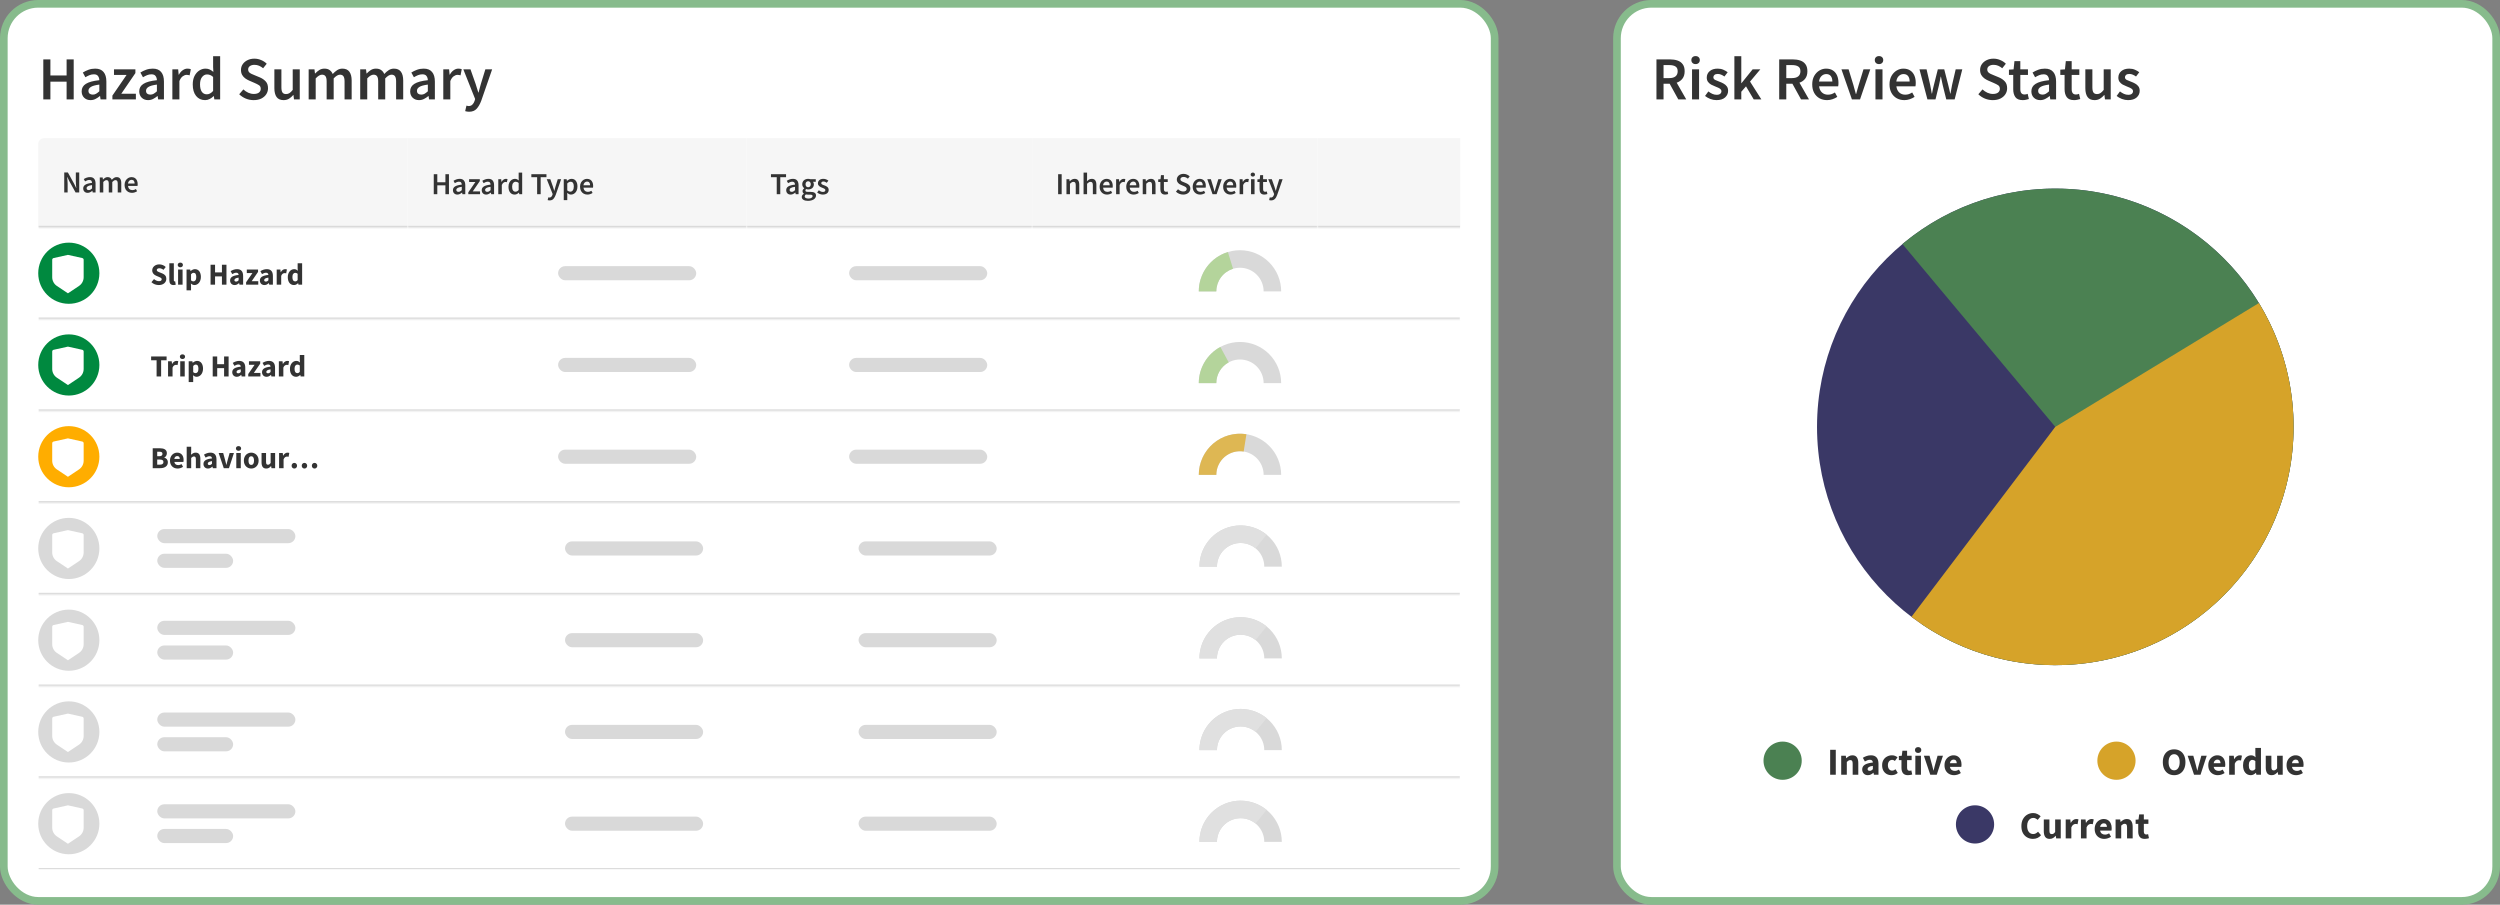 <svg width="981" height="355" viewBox="0 0 981 355" fill="none" xmlns="http://www.w3.org/2000/svg">
<rect x="0" y="0" width="981" height="355" fill="#808080" stroke="none"/>
<rect x="1.5" y="1.5" width="585" height="352" rx="13.5" fill="white"/>
<rect x="1.5" y="1.5" width="585" height="352" rx="13.5" stroke="#87BB8C" stroke-width="3"/>
<path d="M16.992 39V23.304H19.776V29.616H26.136V23.304H28.92V39H26.136V32.04H19.776V39H16.992ZM35.522 39.288C34.498 39.288 33.658 38.968 33.002 38.328C32.362 37.688 32.042 36.856 32.042 35.832C32.042 34.568 32.594 33.592 33.698 32.904C34.802 32.2 36.562 31.72 38.978 31.464C38.962 30.84 38.794 30.304 38.474 29.856C38.17 29.392 37.618 29.16 36.818 29.16C36.242 29.16 35.674 29.272 35.114 29.496C34.57 29.72 34.034 29.992 33.506 30.312L32.498 28.464C33.154 28.048 33.89 27.688 34.706 27.384C35.538 27.08 36.418 26.928 37.346 26.928C38.818 26.928 39.914 27.368 40.634 28.248C41.37 29.112 41.738 30.368 41.738 32.016V39H39.458L39.266 37.704H39.17C38.642 38.152 38.074 38.528 37.466 38.832C36.874 39.136 36.226 39.288 35.522 39.288ZM36.41 37.128C36.89 37.128 37.322 37.016 37.706 36.792C38.106 36.552 38.53 36.232 38.978 35.832V33.192C37.378 33.4 36.266 33.712 35.642 34.128C35.018 34.528 34.706 35.024 34.706 35.616C34.706 36.144 34.866 36.528 35.186 36.768C35.506 37.008 35.914 37.128 36.41 37.128ZM44.105 39V37.512L49.673 29.4H44.729V27.216H53.129V28.68L47.585 36.792H53.321V39H44.105ZM58.116 39.288C57.092 39.288 56.252 38.968 55.596 38.328C54.956 37.688 54.636 36.856 54.636 35.832C54.636 34.568 55.188 33.592 56.292 32.904C57.396 32.2 59.156 31.72 61.572 31.464C61.556 30.84 61.388 30.304 61.068 29.856C60.764 29.392 60.212 29.16 59.412 29.16C58.836 29.16 58.268 29.272 57.708 29.496C57.164 29.72 56.628 29.992 56.1 30.312L55.092 28.464C55.748 28.048 56.484 27.688 57.3 27.384C58.132 27.08 59.012 26.928 59.94 26.928C61.412 26.928 62.508 27.368 63.228 28.248C63.964 29.112 64.332 30.368 64.332 32.016V39H62.052L61.86 37.704H61.764C61.236 38.152 60.668 38.528 60.06 38.832C59.468 39.136 58.82 39.288 58.116 39.288ZM59.004 37.128C59.484 37.128 59.916 37.016 60.3 36.792C60.7 36.552 61.124 36.232 61.572 35.832V33.192C59.972 33.4 58.86 33.712 58.236 34.128C57.612 34.528 57.3 35.024 57.3 35.616C57.3 36.144 57.46 36.528 57.78 36.768C58.1 37.008 58.508 37.128 59.004 37.128ZM67.635 39V27.216H69.915L70.107 29.304H70.203C70.619 28.536 71.123 27.952 71.715 27.552C72.307 27.136 72.915 26.928 73.539 26.928C74.099 26.928 74.547 27.008 74.883 27.168L74.403 29.568C74.195 29.504 74.003 29.456 73.827 29.424C73.651 29.392 73.435 29.376 73.179 29.376C72.715 29.376 72.227 29.56 71.715 29.928C71.203 30.28 70.763 30.904 70.395 31.8V39H67.635ZM80.482 39.288C79.01 39.288 77.834 38.744 76.954 37.656C76.074 36.568 75.634 35.056 75.634 33.12C75.634 31.84 75.866 30.736 76.33 29.808C76.81 28.88 77.434 28.168 78.202 27.672C78.97 27.176 79.778 26.928 80.626 26.928C81.298 26.928 81.866 27.048 82.33 27.288C82.81 27.512 83.274 27.824 83.722 28.224L83.626 26.328V22.056H86.386V39H84.106L83.914 37.728H83.818C83.386 38.16 82.882 38.528 82.306 38.832C81.73 39.136 81.122 39.288 80.482 39.288ZM81.154 37.008C82.034 37.008 82.858 36.568 83.626 35.688V30.192C83.226 29.824 82.826 29.568 82.426 29.424C82.026 29.28 81.626 29.208 81.226 29.208C80.474 29.208 79.826 29.552 79.282 30.24C78.754 30.912 78.49 31.864 78.49 33.096C78.49 34.36 78.722 35.328 79.186 36C79.65 36.672 80.306 37.008 81.154 37.008ZM99.529 39.288C98.473 39.288 97.449 39.088 96.457 38.688C95.481 38.288 94.617 37.72 93.865 36.984L95.497 35.088C96.057 35.616 96.697 36.048 97.417 36.384C98.137 36.704 98.857 36.864 99.577 36.864C100.473 36.864 101.153 36.68 101.617 36.312C102.081 35.944 102.313 35.456 102.313 34.848C102.313 34.192 102.081 33.72 101.617 33.432C101.169 33.144 100.593 32.848 99.889 32.544L97.729 31.608C97.217 31.384 96.713 31.096 96.217 30.744C95.737 30.392 95.337 29.944 95.017 29.4C94.713 28.856 94.561 28.2 94.561 27.432C94.561 26.6 94.785 25.856 95.233 25.2C95.697 24.528 96.321 24 97.105 23.616C97.905 23.216 98.817 23.016 99.841 23.016C100.753 23.016 101.633 23.2 102.481 23.568C103.329 23.92 104.057 24.4 104.665 25.008L103.249 26.784C102.753 26.368 102.225 26.04 101.665 25.8C101.121 25.56 100.513 25.44 99.841 25.44C99.105 25.44 98.505 25.608 98.041 25.944C97.593 26.264 97.369 26.712 97.369 27.288C97.369 27.688 97.481 28.024 97.705 28.296C97.945 28.552 98.257 28.776 98.641 28.968C99.025 29.144 99.433 29.32 99.865 29.496L102.001 30.384C102.929 30.784 103.689 31.312 104.281 31.968C104.873 32.608 105.169 33.496 105.169 34.632C105.169 35.48 104.945 36.256 104.497 36.96C104.049 37.664 103.401 38.232 102.553 38.664C101.721 39.08 100.713 39.288 99.529 39.288ZM111.287 39.288C110.023 39.288 109.103 38.88 108.527 38.064C107.951 37.248 107.663 36.096 107.663 34.608V27.216H110.423V34.248C110.423 35.224 110.567 35.912 110.855 36.312C111.143 36.712 111.607 36.912 112.247 36.912C112.759 36.912 113.207 36.784 113.591 36.528C113.991 36.272 114.415 35.856 114.863 35.28V27.216H117.623V39H115.367L115.151 37.272H115.079C114.567 37.88 114.007 38.368 113.399 38.736C112.791 39.104 112.087 39.288 111.287 39.288ZM121.119 39V27.216H123.399L123.591 28.824H123.687C124.183 28.296 124.719 27.848 125.295 27.48C125.887 27.112 126.551 26.928 127.287 26.928C128.151 26.928 128.839 27.12 129.351 27.504C129.879 27.872 130.279 28.384 130.551 29.04C131.111 28.432 131.695 27.928 132.303 27.528C132.927 27.128 133.607 26.928 134.343 26.928C135.591 26.928 136.511 27.336 137.103 28.152C137.695 28.968 137.991 30.12 137.991 31.608V39H135.207V31.968C135.207 30.992 135.055 30.304 134.751 29.904C134.463 29.504 134.015 29.304 133.407 29.304C132.671 29.304 131.847 29.792 130.935 30.768V39H128.175V31.968C128.175 30.992 128.023 30.304 127.719 29.904C127.431 29.504 126.975 29.304 126.351 29.304C125.615 29.304 124.791 29.792 123.879 30.768V39H121.119ZM141.346 39V27.216H143.626L143.818 28.824H143.914C144.41 28.296 144.946 27.848 145.522 27.48C146.114 27.112 146.778 26.928 147.514 26.928C148.378 26.928 149.066 27.12 149.578 27.504C150.106 27.872 150.506 28.384 150.778 29.04C151.338 28.432 151.922 27.928 152.53 27.528C153.154 27.128 153.834 26.928 154.57 26.928C155.818 26.928 156.738 27.336 157.33 28.152C157.922 28.968 158.218 30.12 158.218 31.608V39H155.434V31.968C155.434 30.992 155.282 30.304 154.978 29.904C154.69 29.504 154.242 29.304 153.634 29.304C152.898 29.304 152.074 29.792 151.162 30.768V39H148.402V31.968C148.402 30.992 148.25 30.304 147.946 29.904C147.658 29.504 147.202 29.304 146.578 29.304C145.842 29.304 145.018 29.792 144.106 30.768V39H141.346ZM164.428 39.288C163.404 39.288 162.564 38.968 161.908 38.328C161.268 37.688 160.948 36.856 160.948 35.832C160.948 34.568 161.5 33.592 162.604 32.904C163.708 32.2 165.468 31.72 167.884 31.464C167.868 30.84 167.7 30.304 167.38 29.856C167.076 29.392 166.524 29.16 165.724 29.16C165.148 29.16 164.58 29.272 164.02 29.496C163.476 29.72 162.94 29.992 162.412 30.312L161.404 28.464C162.06 28.048 162.796 27.688 163.612 27.384C164.444 27.08 165.324 26.928 166.252 26.928C167.724 26.928 168.82 27.368 169.54 28.248C170.276 29.112 170.644 30.368 170.644 32.016V39H168.364L168.172 37.704H168.076C167.548 38.152 166.98 38.528 166.372 38.832C165.78 39.136 165.132 39.288 164.428 39.288ZM165.316 37.128C165.796 37.128 166.228 37.016 166.612 36.792C167.012 36.552 167.436 36.232 167.884 35.832V33.192C166.284 33.4 165.172 33.712 164.548 34.128C163.924 34.528 163.612 35.024 163.612 35.616C163.612 36.144 163.772 36.528 164.092 36.768C164.412 37.008 164.82 37.128 165.316 37.128ZM173.947 39V27.216H176.227L176.419 29.304H176.515C176.931 28.536 177.435 27.952 178.027 27.552C178.619 27.136 179.227 26.928 179.851 26.928C180.411 26.928 180.859 27.008 181.195 27.168L180.715 29.568C180.507 29.504 180.315 29.456 180.139 29.424C179.963 29.392 179.747 29.376 179.491 29.376C179.027 29.376 178.539 29.56 178.027 29.928C177.515 30.28 177.075 30.904 176.707 31.8V39H173.947ZM184.067 43.848C183.747 43.848 183.467 43.824 183.227 43.776C182.987 43.728 182.755 43.672 182.531 43.608L183.035 41.448C183.147 41.48 183.275 41.512 183.419 41.544C183.579 41.592 183.731 41.616 183.875 41.616C184.499 41.616 184.995 41.424 185.363 41.04C185.747 40.672 186.035 40.192 186.227 39.6L186.443 38.856L181.811 27.216H184.619L186.659 33C186.835 33.512 187.003 34.056 187.163 34.632C187.339 35.192 187.515 35.752 187.691 36.312H187.787C187.931 35.768 188.075 35.216 188.219 34.656C188.379 34.08 188.531 33.528 188.675 33L190.451 27.216H193.115L188.843 39.528C188.347 40.856 187.747 41.904 187.043 42.672C186.339 43.456 185.347 43.848 184.067 43.848Z" fill="#333333"/>
<g clip-path="url(#clip0_5440_773)">
<rect width="558" height="287" transform="translate(15 54.212)" fill="white"/>
<mask id="path-4-inside-1_5440_773" fill="white">
<path d="M15 56.515C15 55.243 16.031 54.212 17.303 54.212H160V89.212H15V56.515Z"/>
</mask>
<path d="M15 56.515C15 55.243 16.031 54.212 17.303 54.212H160V89.212H15V56.515Z" fill="#F6F6F6"/>
<path d="M15 54.212H160H15ZM160 89.787H15V88.636H160V89.787ZM15 89.212V54.212V89.212ZM160 54.212V89.212V54.212Z" fill="#CECECE" mask="url(#path-4-inside-1_5440_773)"/>
<path d="M25.207 75.53V67.682H26.635L29.083 72.098L29.887 73.766H29.935C29.903 73.366 29.863 72.93 29.815 72.458C29.775 71.986 29.755 71.53 29.755 71.09V67.682H31.087V75.53H29.659L27.211 71.114L26.407 69.446H26.359C26.391 69.862 26.427 70.298 26.467 70.754C26.515 71.21 26.539 71.658 26.539 72.098V75.53H25.207ZM34.39 75.674C33.878 75.674 33.458 75.514 33.13 75.194C32.81 74.874 32.65 74.458 32.65 73.946C32.65 73.314 32.926 72.826 33.478 72.482C34.03 72.13 34.91 71.89 36.118 71.762C36.11 71.45 36.026 71.182 35.866 70.958C35.714 70.726 35.438 70.61 35.038 70.61C34.75 70.61 34.466 70.666 34.186 70.778C33.914 70.89 33.646 71.026 33.382 71.186L32.878 70.262C33.206 70.054 33.574 69.874 33.982 69.722C34.398 69.57 34.838 69.494 35.302 69.494C36.038 69.494 36.586 69.714 36.946 70.154C37.314 70.586 37.498 71.214 37.498 72.038V75.53H36.358L36.262 74.882H36.214C35.95 75.106 35.666 75.294 35.362 75.446C35.066 75.598 34.742 75.674 34.39 75.674ZM34.834 74.594C35.074 74.594 35.29 74.538 35.482 74.426C35.682 74.306 35.894 74.146 36.118 73.946V72.626C35.318 72.73 34.762 72.886 34.45 73.094C34.138 73.294 33.982 73.542 33.982 73.838C33.982 74.102 34.062 74.294 34.222 74.414C34.382 74.534 34.586 74.594 34.834 74.594ZM39.15 75.53V69.638H40.29L40.386 70.442H40.434C40.682 70.178 40.95 69.954 41.238 69.77C41.534 69.586 41.866 69.494 42.234 69.494C42.666 69.494 43.01 69.59 43.266 69.782C43.53 69.966 43.73 70.222 43.866 70.55C44.146 70.246 44.438 69.994 44.742 69.794C45.054 69.594 45.394 69.494 45.762 69.494C46.386 69.494 46.846 69.698 47.142 70.106C47.438 70.514 47.586 71.09 47.586 71.834V75.53H46.194V72.014C46.194 71.526 46.118 71.182 45.966 70.982C45.822 70.782 45.598 70.682 45.294 70.682C44.926 70.682 44.514 70.926 44.058 71.414V75.53H42.678V72.014C42.678 71.526 42.602 71.182 42.45 70.982C42.306 70.782 42.078 70.682 41.766 70.682C41.398 70.682 40.986 70.926 40.53 71.414V75.53H39.15ZM51.783 75.674C51.239 75.674 50.747 75.554 50.307 75.314C49.867 75.066 49.519 74.714 49.263 74.258C49.007 73.794 48.879 73.238 48.879 72.59C48.879 71.95 49.007 71.398 49.263 70.934C49.527 70.47 49.867 70.114 50.283 69.866C50.699 69.618 51.135 69.494 51.591 69.494C52.127 69.494 52.575 69.614 52.935 69.854C53.295 70.086 53.567 70.414 53.751 70.838C53.935 71.254 54.027 71.738 54.027 72.29C54.027 72.578 54.007 72.802 53.967 72.962H50.223C50.287 73.482 50.475 73.886 50.787 74.174C51.099 74.462 51.491 74.606 51.963 74.606C52.219 74.606 52.455 74.57 52.671 74.498C52.895 74.418 53.115 74.31 53.331 74.174L53.799 75.038C53.519 75.222 53.207 75.374 52.863 75.494C52.519 75.614 52.159 75.674 51.783 75.674ZM50.211 72.026H52.827C52.827 71.57 52.727 71.214 52.527 70.958C52.327 70.694 52.027 70.562 51.627 70.562C51.283 70.562 50.975 70.69 50.703 70.946C50.439 71.194 50.275 71.554 50.211 72.026Z" fill="#333333"/>
<mask id="path-7-inside-2_5440_773" fill="white">
<path d="M160 54.212H293V89.212H160V54.212Z"/>
</mask>
<path d="M160 54.212H293V89.212H160V54.212Z" fill="#F6F6F6"/>
<path d="M293 89.212V88.636H160V89.212V89.787H293V89.212Z" fill="#CECECE" mask="url(#path-7-inside-2_5440_773)"/>
<path d="M170.207 76.212V68.364H171.599V71.52H174.779V68.364H176.171V76.212H174.779V72.732H171.599V76.212H170.207ZM179.472 76.356C178.96 76.356 178.54 76.196 178.212 75.876C177.892 75.556 177.732 75.14 177.732 74.628C177.732 73.996 178.008 73.508 178.56 73.164C179.112 72.812 179.992 72.572 181.2 72.444C181.192 72.132 181.108 71.864 180.948 71.64C180.796 71.408 180.52 71.292 180.12 71.292C179.832 71.292 179.548 71.348 179.268 71.46C178.996 71.572 178.728 71.708 178.464 71.868L177.96 70.944C178.288 70.736 178.656 70.556 179.064 70.404C179.48 70.252 179.92 70.176 180.384 70.176C181.12 70.176 181.668 70.396 182.028 70.836C182.396 71.268 182.58 71.896 182.58 72.72V76.212H181.44L181.344 75.564H181.296C181.032 75.788 180.748 75.976 180.444 76.128C180.148 76.28 179.824 76.356 179.472 76.356ZM179.916 75.276C180.156 75.276 180.372 75.22 180.564 75.108C180.764 74.988 180.976 74.828 181.2 74.628V73.308C180.4 73.412 179.844 73.568 179.532 73.776C179.22 73.976 179.064 74.224 179.064 74.52C179.064 74.784 179.144 74.976 179.304 75.096C179.464 75.216 179.668 75.276 179.916 75.276ZM183.764 76.212V75.468L186.548 71.412H184.076V70.32H188.276V71.052L185.504 75.108H188.372V76.212H183.764ZM190.769 76.356C190.257 76.356 189.837 76.196 189.509 75.876C189.189 75.556 189.029 75.14 189.029 74.628C189.029 73.996 189.305 73.508 189.857 73.164C190.409 72.812 191.289 72.572 192.497 72.444C192.489 72.132 192.405 71.864 192.245 71.64C192.093 71.408 191.817 71.292 191.417 71.292C191.129 71.292 190.845 71.348 190.565 71.46C190.293 71.572 190.025 71.708 189.761 71.868L189.257 70.944C189.585 70.736 189.953 70.556 190.361 70.404C190.777 70.252 191.217 70.176 191.681 70.176C192.417 70.176 192.965 70.396 193.325 70.836C193.693 71.268 193.877 71.896 193.877 72.72V76.212H192.737L192.641 75.564H192.593C192.329 75.788 192.045 75.976 191.741 76.128C191.445 76.28 191.121 76.356 190.769 76.356ZM191.213 75.276C191.453 75.276 191.669 75.22 191.861 75.108C192.061 74.988 192.273 74.828 192.497 74.628V73.308C191.697 73.412 191.141 73.568 190.829 73.776C190.517 73.976 190.361 74.224 190.361 74.52C190.361 74.784 190.441 74.976 190.601 75.096C190.761 75.216 190.965 75.276 191.213 75.276ZM195.529 76.212V70.32H196.669L196.765 71.364H196.813C197.021 70.98 197.273 70.688 197.569 70.488C197.865 70.28 198.169 70.176 198.481 70.176C198.761 70.176 198.985 70.216 199.153 70.296L198.913 71.496C198.809 71.464 198.713 71.44 198.625 71.424C198.537 71.408 198.429 71.4 198.301 71.4C198.069 71.4 197.825 71.492 197.569 71.676C197.313 71.852 197.093 72.164 196.909 72.612V76.212H195.529ZM201.952 76.356C201.216 76.356 200.628 76.084 200.188 75.54C199.748 74.996 199.528 74.24 199.528 73.272C199.528 72.632 199.644 72.08 199.876 71.616C200.116 71.152 200.428 70.796 200.812 70.548C201.196 70.3 201.6 70.176 202.024 70.176C202.36 70.176 202.644 70.236 202.876 70.356C203.116 70.468 203.348 70.624 203.572 70.824L203.524 69.876V67.74H204.904V76.212H203.764L203.668 75.576H203.62C203.404 75.792 203.152 75.976 202.864 76.128C202.576 76.28 202.272 76.356 201.952 76.356ZM202.288 75.216C202.728 75.216 203.14 74.996 203.524 74.556V71.808C203.324 71.624 203.124 71.496 202.924 71.424C202.724 71.352 202.524 71.316 202.324 71.316C201.948 71.316 201.624 71.488 201.352 71.832C201.088 72.168 200.956 72.644 200.956 73.26C200.956 73.892 201.072 74.376 201.304 74.712C201.536 75.048 201.864 75.216 202.288 75.216ZM210.768 76.212V69.54H208.5V68.364H214.428V69.54H212.16V76.212H210.768ZM215.671 78.636C215.511 78.636 215.371 78.624 215.251 78.6C215.131 78.576 215.015 78.548 214.903 78.516L215.155 77.436C215.211 77.452 215.275 77.468 215.347 77.484C215.427 77.508 215.503 77.52 215.575 77.52C215.887 77.52 216.135 77.424 216.319 77.232C216.511 77.048 216.655 76.808 216.751 76.512L216.859 76.14L214.543 70.32H215.947L216.967 73.212C217.055 73.468 217.139 73.74 217.219 74.028C217.307 74.308 217.395 74.588 217.483 74.868H217.531C217.603 74.596 217.675 74.32 217.747 74.04C217.827 73.752 217.903 73.476 217.975 73.212L218.863 70.32H220.195L218.059 76.476C217.811 77.14 217.511 77.664 217.159 78.048C216.807 78.44 216.311 78.636 215.671 78.636ZM221.216 78.54V70.32H222.356L222.452 70.944H222.5C222.748 70.736 223.024 70.556 223.328 70.404C223.64 70.252 223.956 70.176 224.276 70.176C225.012 70.176 225.58 70.448 225.98 70.992C226.388 71.536 226.592 72.264 226.592 73.176C226.592 73.848 226.472 74.424 226.232 74.904C225.992 75.376 225.68 75.736 225.296 75.984C224.92 76.232 224.512 76.356 224.072 76.356C223.816 76.356 223.56 76.3 223.304 76.188C223.048 76.068 222.8 75.908 222.56 75.708L222.596 76.692V78.54H221.216ZM223.784 75.216C224.176 75.216 224.504 75.044 224.768 74.7C225.032 74.356 225.164 73.852 225.164 73.188C225.164 72.596 225.064 72.136 224.864 71.808C224.664 71.48 224.34 71.316 223.892 71.316C223.476 71.316 223.044 71.536 222.596 71.976V74.724C222.812 74.9 223.02 75.028 223.22 75.108C223.42 75.18 223.608 75.216 223.784 75.216ZM230.51 76.356C229.966 76.356 229.474 76.236 229.034 75.996C228.594 75.748 228.246 75.396 227.99 74.94C227.734 74.476 227.606 73.92 227.606 73.272C227.606 72.632 227.734 72.08 227.99 71.616C228.254 71.152 228.594 70.796 229.01 70.548C229.426 70.3 229.862 70.176 230.318 70.176C230.854 70.176 231.302 70.296 231.662 70.536C232.022 70.768 232.294 71.096 232.478 71.52C232.662 71.936 232.754 72.42 232.754 72.972C232.754 73.26 232.734 73.484 232.694 73.644H228.95C229.014 74.164 229.202 74.568 229.514 74.856C229.826 75.144 230.218 75.288 230.69 75.288C230.946 75.288 231.182 75.252 231.398 75.18C231.622 75.1 231.842 74.992 232.058 74.856L232.526 75.72C232.246 75.904 231.934 76.056 231.59 76.176C231.246 76.296 230.886 76.356 230.51 76.356ZM228.938 72.708H231.554C231.554 72.252 231.454 71.896 231.254 71.64C231.054 71.376 230.754 71.244 230.354 71.244C230.01 71.244 229.702 71.372 229.43 71.628C229.166 71.876 229.002 72.236 228.938 72.708Z" fill="#333333"/>
<mask id="path-10-inside-3_5440_773" fill="white">
<path d="M293 54.212H405V89.212H293V54.212Z"/>
</mask>
<path d="M293 54.212H405V89.212H293V54.212Z" fill="#F6F6F6"/>
<path d="M405 89.212V88.636H293V89.212V89.787H405V89.212Z" fill="#CECECE" mask="url(#path-10-inside-3_5440_773)"/>
<path d="M304.791 76.212V69.54H302.523V68.364H308.451V69.54H306.183V76.212H304.791ZM310.246 76.356C309.726 76.356 309.306 76.2 308.986 75.888C308.666 75.568 308.506 75.148 308.506 74.628C308.506 74.316 308.57 74.04 308.698 73.8C308.834 73.552 309.042 73.34 309.322 73.164C309.61 72.988 309.97 72.84 310.402 72.72C310.842 72.6 311.366 72.508 311.974 72.444C311.966 72.292 311.942 72.148 311.902 72.012C311.87 71.868 311.81 71.744 311.722 71.64C311.642 71.528 311.534 71.444 311.398 71.388C311.262 71.324 311.094 71.292 310.894 71.292C310.606 71.292 310.322 71.348 310.042 71.46C309.77 71.572 309.502 71.708 309.238 71.868L308.734 70.944C309.062 70.736 309.43 70.556 309.838 70.404C310.246 70.252 310.686 70.176 311.158 70.176C311.894 70.176 312.442 70.396 312.802 70.836C313.17 71.268 313.354 71.896 313.354 72.72V76.212H312.214L312.118 75.564H312.07C311.806 75.788 311.522 75.976 311.218 76.128C310.922 76.28 310.598 76.356 310.246 76.356ZM310.69 75.276C310.93 75.276 311.146 75.22 311.338 75.108C311.538 74.996 311.75 74.836 311.974 74.628V73.308C311.574 73.356 311.238 73.42 310.966 73.5C310.694 73.58 310.474 73.672 310.306 73.776C310.138 73.872 310.018 73.984 309.946 74.112C309.874 74.24 309.838 74.376 309.838 74.52C309.838 74.784 309.918 74.976 310.078 75.096C310.238 75.216 310.442 75.276 310.69 75.276ZM317.057 78.816C316.705 78.816 316.377 78.784 316.073 78.72C315.777 78.656 315.521 78.56 315.305 78.432C315.089 78.304 314.917 78.144 314.789 77.952C314.669 77.76 314.609 77.536 314.609 77.28C314.609 77.032 314.681 76.8 314.825 76.584C314.969 76.376 315.177 76.188 315.449 76.02V75.972C315.297 75.876 315.169 75.748 315.065 75.588C314.969 75.428 314.921 75.228 314.921 74.988C314.921 74.756 314.985 74.548 315.113 74.364C315.249 74.172 315.401 74.016 315.569 73.896V73.848C315.369 73.696 315.189 73.488 315.029 73.224C314.877 72.952 314.801 72.64 314.801 72.288C314.801 71.952 314.865 71.652 314.993 71.388C315.121 71.124 315.289 70.904 315.497 70.728C315.713 70.544 315.961 70.408 316.241 70.32C316.521 70.224 316.817 70.176 317.129 70.176C317.289 70.176 317.441 70.192 317.585 70.224C317.737 70.248 317.873 70.28 317.993 70.32H320.105V71.34H319.025C319.121 71.452 319.201 71.596 319.265 71.772C319.329 71.94 319.361 72.128 319.361 72.336C319.361 72.664 319.301 72.952 319.181 73.2C319.069 73.448 318.913 73.656 318.713 73.824C318.513 73.992 318.277 74.12 318.005 74.208C317.733 74.296 317.441 74.34 317.129 74.34C317.001 74.34 316.869 74.328 316.733 74.304C316.597 74.28 316.461 74.24 316.325 74.184C316.237 74.264 316.165 74.344 316.109 74.424C316.061 74.504 316.037 74.612 316.037 74.748C316.037 74.916 316.105 75.048 316.241 75.144C316.385 75.24 316.637 75.288 316.997 75.288H318.041C318.753 75.288 319.289 75.404 319.649 75.636C320.017 75.86 320.201 76.228 320.201 76.74C320.201 77.028 320.125 77.3 319.973 77.556C319.829 77.812 319.621 78.032 319.349 78.216C319.077 78.4 318.745 78.544 318.353 78.648C317.969 78.76 317.537 78.816 317.057 78.816ZM317.129 73.476C317.409 73.476 317.649 73.376 317.849 73.176C318.049 72.968 318.149 72.672 318.149 72.288C318.149 71.92 318.049 71.636 317.849 71.436C317.657 71.228 317.417 71.124 317.129 71.124C316.841 71.124 316.597 71.224 316.397 71.424C316.197 71.624 316.097 71.912 316.097 72.288C316.097 72.672 316.197 72.968 316.397 73.176C316.597 73.376 316.841 73.476 317.129 73.476ZM317.273 77.916C317.753 77.916 318.137 77.82 318.425 77.628C318.721 77.444 318.869 77.224 318.869 76.968C318.869 76.736 318.777 76.58 318.593 76.5C318.417 76.42 318.161 76.38 317.825 76.38H317.021C316.701 76.38 316.433 76.352 316.217 76.296C315.913 76.528 315.761 76.788 315.761 77.076C315.761 77.34 315.893 77.544 316.157 77.688C316.429 77.84 316.801 77.916 317.273 77.916ZM322.884 76.356C322.476 76.356 322.072 76.28 321.672 76.128C321.28 75.968 320.94 75.772 320.652 75.54L321.3 74.652C321.564 74.86 321.824 75.024 322.08 75.144C322.344 75.256 322.628 75.312 322.932 75.312C323.252 75.312 323.488 75.248 323.64 75.12C323.792 74.984 323.868 74.812 323.868 74.604C323.868 74.484 323.832 74.38 323.76 74.292C323.688 74.196 323.592 74.112 323.472 74.04C323.352 73.968 323.216 73.904 323.064 73.848C322.912 73.784 322.76 73.72 322.608 73.656C322.416 73.584 322.22 73.5 322.02 73.404C321.82 73.308 321.64 73.192 321.48 73.056C321.328 72.92 321.2 72.764 321.096 72.588C321 72.404 320.952 72.188 320.952 71.94C320.952 71.42 321.144 70.996 321.528 70.668C321.912 70.34 322.436 70.176 323.1 70.176C323.508 70.176 323.876 70.248 324.204 70.392C324.532 70.536 324.816 70.7 325.056 70.884L324.42 71.724C324.212 71.572 324 71.452 323.784 71.364C323.576 71.268 323.356 71.22 323.124 71.22C322.828 71.22 322.608 71.284 322.464 71.412C322.328 71.532 322.26 71.684 322.26 71.868C322.26 71.988 322.292 72.092 322.356 72.18C322.428 72.26 322.52 72.332 322.632 72.396C322.744 72.46 322.872 72.52 323.016 72.576C323.168 72.632 323.324 72.688 323.484 72.744C323.684 72.816 323.884 72.9 324.084 72.996C324.284 73.084 324.464 73.196 324.624 73.332C324.792 73.468 324.924 73.636 325.02 73.836C325.124 74.028 325.176 74.26 325.176 74.532C325.176 74.788 325.124 75.028 325.02 75.252C324.924 75.468 324.78 75.66 324.588 75.828C324.396 75.988 324.156 76.116 323.868 76.212C323.58 76.308 323.252 76.356 322.884 76.356Z" fill="#333333"/>
<mask id="path-13-inside-4_5440_773" fill="white">
<path d="M405 54.212H517V89.212H405V54.212Z"/>
</mask>
<path d="M405 54.212H517V89.212H405V54.212Z" fill="#F6F6F6"/>
<path d="M517 89.212V88.636H405V89.212V89.787H517V89.212Z" fill="#CECECE" mask="url(#path-13-inside-4_5440_773)"/>
<path d="M415.207 76.212V68.364H416.599V76.212H415.207ZM418.474 76.212V70.32H419.614L419.71 71.112H419.758C420.022 70.856 420.306 70.636 420.61 70.452C420.922 70.268 421.282 70.176 421.69 70.176C422.322 70.176 422.782 70.38 423.07 70.788C423.358 71.188 423.502 71.764 423.502 72.516V76.212H422.122V72.696C422.122 72.208 422.05 71.864 421.906 71.664C421.762 71.464 421.526 71.364 421.198 71.364C420.942 71.364 420.714 71.428 420.514 71.556C420.322 71.676 420.102 71.856 419.854 72.096V76.212H418.474ZM425.189 76.212V67.74H426.569V69.924L426.521 71.064C426.769 70.832 427.041 70.628 427.337 70.452C427.641 70.268 427.997 70.176 428.405 70.176C429.037 70.176 429.497 70.38 429.785 70.788C430.073 71.188 430.217 71.764 430.217 72.516V76.212H428.837V72.696C428.837 72.208 428.765 71.864 428.621 71.664C428.477 71.464 428.241 71.364 427.913 71.364C427.657 71.364 427.429 71.428 427.229 71.556C427.037 71.676 426.817 71.856 426.569 72.096V76.212H425.189ZM434.4 76.356C433.992 76.356 433.612 76.288 433.26 76.152C432.908 76.008 432.6 75.804 432.336 75.54C432.072 75.276 431.864 74.956 431.712 74.58C431.568 74.196 431.496 73.76 431.496 73.272C431.496 72.792 431.572 72.36 431.724 71.976C431.876 71.592 432.076 71.268 432.324 71.004C432.58 70.74 432.872 70.536 433.2 70.392C433.528 70.248 433.864 70.176 434.208 70.176C434.608 70.176 434.96 70.244 435.264 70.38C435.568 70.516 435.82 70.708 436.02 70.956C436.228 71.204 436.384 71.5 436.488 71.844C436.592 72.188 436.644 72.564 436.644 72.972C436.644 73.108 436.636 73.236 436.62 73.356C436.612 73.476 436.6 73.572 436.584 73.644H432.84C432.904 74.172 433.088 74.58 433.392 74.868C433.704 75.148 434.1 75.288 434.58 75.288C434.836 75.288 435.072 75.252 435.288 75.18C435.512 75.1 435.732 74.992 435.948 74.856L436.416 75.72C436.136 75.904 435.824 76.056 435.48 76.176C435.136 76.296 434.776 76.356 434.4 76.356ZM432.828 72.708H435.444C435.444 72.252 435.344 71.896 435.144 71.64C434.952 71.376 434.652 71.244 434.244 71.244C433.892 71.244 433.584 71.368 433.32 71.616C433.056 71.864 432.892 72.228 432.828 72.708ZM437.962 76.212V70.32H439.102L439.198 71.364H439.246C439.454 70.98 439.706 70.688 440.002 70.488C440.298 70.28 440.602 70.176 440.914 70.176C441.194 70.176 441.418 70.216 441.586 70.296L441.346 71.496C441.242 71.464 441.146 71.44 441.058 71.424C440.97 71.408 440.862 71.4 440.734 71.4C440.502 71.4 440.258 71.492 440.002 71.676C439.746 71.852 439.526 72.164 439.342 72.612V76.212H437.962ZM444.842 76.356C444.434 76.356 444.054 76.288 443.702 76.152C443.35 76.008 443.042 75.804 442.778 75.54C442.514 75.276 442.306 74.956 442.154 74.58C442.01 74.196 441.938 73.76 441.938 73.272C441.938 72.792 442.014 72.36 442.166 71.976C442.318 71.592 442.518 71.268 442.766 71.004C443.022 70.74 443.314 70.536 443.642 70.392C443.97 70.248 444.306 70.176 444.65 70.176C445.05 70.176 445.402 70.244 445.706 70.38C446.01 70.516 446.262 70.708 446.462 70.956C446.67 71.204 446.826 71.5 446.93 71.844C447.034 72.188 447.086 72.564 447.086 72.972C447.086 73.108 447.078 73.236 447.062 73.356C447.054 73.476 447.042 73.572 447.026 73.644H443.282C443.346 74.172 443.53 74.58 443.834 74.868C444.146 75.148 444.542 75.288 445.022 75.288C445.278 75.288 445.514 75.252 445.73 75.18C445.954 75.1 446.174 74.992 446.39 74.856L446.858 75.72C446.578 75.904 446.266 76.056 445.922 76.176C445.578 76.296 445.218 76.356 444.842 76.356ZM443.27 72.708H445.886C445.886 72.252 445.786 71.896 445.586 71.64C445.394 71.376 445.094 71.244 444.686 71.244C444.334 71.244 444.026 71.368 443.762 71.616C443.498 71.864 443.334 72.228 443.27 72.708ZM448.404 76.212V70.32H449.544L449.64 71.112H449.688C449.952 70.856 450.236 70.636 450.54 70.452C450.852 70.268 451.212 70.176 451.62 70.176C452.252 70.176 452.712 70.38 453 70.788C453.288 71.188 453.432 71.764 453.432 72.516V76.212H452.052V72.696C452.052 72.208 451.98 71.864 451.836 71.664C451.692 71.464 451.456 71.364 451.128 71.364C450.872 71.364 450.644 71.428 450.444 71.556C450.252 71.676 450.032 71.856 449.784 72.096V76.212H448.404ZM457.195 76.356C456.851 76.356 456.559 76.304 456.319 76.2C456.087 76.096 455.895 75.952 455.743 75.768C455.599 75.576 455.491 75.352 455.419 75.096C455.355 74.832 455.323 74.54 455.323 74.22V71.412H454.483V70.38L455.395 70.32L455.563 68.712H456.715V70.32H458.215V71.412H456.715V74.22C456.715 74.908 456.991 75.252 457.543 75.252C457.647 75.252 457.751 75.24 457.855 75.216C457.967 75.192 458.067 75.16 458.155 75.12L458.395 76.14C458.235 76.196 458.051 76.244 457.843 76.284C457.643 76.332 457.427 76.356 457.195 76.356ZM464.269 76.356C463.741 76.356 463.229 76.256 462.733 76.056C462.245 75.856 461.813 75.572 461.437 75.204L462.253 74.256C462.533 74.52 462.853 74.736 463.213 74.904C463.573 75.064 463.933 75.144 464.293 75.144C464.741 75.144 465.081 75.052 465.313 74.868C465.545 74.684 465.661 74.44 465.661 74.136C465.661 73.976 465.629 73.84 465.565 73.728C465.509 73.616 465.425 73.52 465.313 73.44C465.209 73.352 465.081 73.272 464.929 73.2C464.785 73.128 464.625 73.056 464.449 72.984L463.369 72.516C463.177 72.436 462.985 72.336 462.793 72.216C462.609 72.096 462.441 71.952 462.289 71.784C462.137 71.616 462.013 71.42 461.917 71.196C461.829 70.972 461.785 70.716 461.785 70.428C461.785 70.116 461.849 69.828 461.977 69.564C462.113 69.292 462.297 69.056 462.529 68.856C462.761 68.656 463.037 68.5 463.357 68.388C463.685 68.276 464.041 68.22 464.425 68.22C464.881 68.22 465.321 68.312 465.745 68.496C466.169 68.672 466.533 68.912 466.837 69.216L466.129 70.104C465.873 69.896 465.609 69.732 465.337 69.612C465.065 69.492 464.761 69.432 464.425 69.432C464.049 69.432 463.749 69.516 463.525 69.684C463.301 69.844 463.189 70.068 463.189 70.356C463.189 70.508 463.221 70.64 463.285 70.752C463.357 70.856 463.449 70.952 463.561 71.04C463.681 71.12 463.817 71.196 463.969 71.268C464.121 71.332 464.277 71.396 464.437 71.46L465.505 71.904C465.737 72 465.949 72.112 466.141 72.24C466.333 72.368 466.497 72.516 466.633 72.684C466.777 72.852 466.889 73.048 466.969 73.272C467.049 73.488 467.089 73.74 467.089 74.028C467.089 74.348 467.025 74.648 466.897 74.928C466.769 75.208 466.581 75.456 466.333 75.672C466.093 75.88 465.797 76.048 465.445 76.176C465.101 76.296 464.709 76.356 464.269 76.356ZM470.916 76.356C470.508 76.356 470.128 76.288 469.776 76.152C469.424 76.008 469.116 75.804 468.852 75.54C468.588 75.276 468.38 74.956 468.228 74.58C468.084 74.196 468.012 73.76 468.012 73.272C468.012 72.792 468.088 72.36 468.24 71.976C468.392 71.592 468.592 71.268 468.84 71.004C469.096 70.74 469.388 70.536 469.716 70.392C470.044 70.248 470.38 70.176 470.724 70.176C471.124 70.176 471.476 70.244 471.78 70.38C472.084 70.516 472.336 70.708 472.536 70.956C472.744 71.204 472.9 71.5 473.004 71.844C473.108 72.188 473.16 72.564 473.16 72.972C473.16 73.108 473.152 73.236 473.136 73.356C473.128 73.476 473.116 73.572 473.1 73.644H469.356C469.42 74.172 469.604 74.58 469.908 74.868C470.22 75.148 470.616 75.288 471.096 75.288C471.352 75.288 471.588 75.252 471.804 75.18C472.028 75.1 472.248 74.992 472.464 74.856L472.932 75.72C472.652 75.904 472.34 76.056 471.996 76.176C471.652 76.296 471.292 76.356 470.916 76.356ZM469.344 72.708H471.96C471.96 72.252 471.86 71.896 471.66 71.64C471.468 71.376 471.168 71.244 470.76 71.244C470.408 71.244 470.1 71.368 469.836 71.616C469.572 71.864 469.408 72.228 469.344 72.708ZM475.798 76.212L473.746 70.32H475.15L476.086 73.38C476.166 73.668 476.246 73.96 476.326 74.256C476.414 74.552 476.498 74.852 476.578 75.156H476.626C476.714 74.852 476.798 74.552 476.878 74.256C476.958 73.96 477.042 73.668 477.13 73.38L478.066 70.32H479.398L477.394 76.212H475.798ZM482.869 76.356C482.461 76.356 482.081 76.288 481.729 76.152C481.377 76.008 481.069 75.804 480.805 75.54C480.541 75.276 480.333 74.956 480.181 74.58C480.037 74.196 479.965 73.76 479.965 73.272C479.965 72.792 480.041 72.36 480.193 71.976C480.345 71.592 480.545 71.268 480.793 71.004C481.049 70.74 481.341 70.536 481.669 70.392C481.997 70.248 482.333 70.176 482.677 70.176C483.077 70.176 483.429 70.244 483.733 70.38C484.037 70.516 484.289 70.708 484.489 70.956C484.697 71.204 484.853 71.5 484.957 71.844C485.061 72.188 485.113 72.564 485.113 72.972C485.113 73.108 485.105 73.236 485.089 73.356C485.081 73.476 485.069 73.572 485.053 73.644H481.309C481.373 74.172 481.557 74.58 481.861 74.868C482.173 75.148 482.569 75.288 483.049 75.288C483.305 75.288 483.541 75.252 483.757 75.18C483.981 75.1 484.201 74.992 484.417 74.856L484.885 75.72C484.605 75.904 484.293 76.056 483.949 76.176C483.605 76.296 483.245 76.356 482.869 76.356ZM481.297 72.708H483.913C483.913 72.252 483.813 71.896 483.613 71.64C483.421 71.376 483.121 71.244 482.713 71.244C482.361 71.244 482.053 71.368 481.789 71.616C481.525 71.864 481.361 72.228 481.297 72.708ZM486.431 76.212V70.32H487.571L487.667 71.364H487.715C487.923 70.98 488.175 70.688 488.471 70.488C488.767 70.28 489.071 70.176 489.383 70.176C489.663 70.176 489.887 70.216 490.055 70.296L489.815 71.496C489.711 71.464 489.615 71.44 489.527 71.424C489.439 71.408 489.331 71.4 489.203 71.4C488.971 71.4 488.727 71.492 488.471 71.676C488.215 71.852 487.995 72.164 487.811 72.612V76.212H486.431ZM490.908 76.212V70.32H492.288V76.212H490.908ZM491.604 69.288C491.356 69.288 491.152 69.216 490.992 69.072C490.832 68.928 490.752 68.74 490.752 68.508C490.752 68.276 490.832 68.088 490.992 67.944C491.152 67.792 491.356 67.716 491.604 67.716C491.852 67.716 492.056 67.792 492.216 67.944C492.376 68.088 492.456 68.276 492.456 68.508C492.456 68.74 492.376 68.928 492.216 69.072C492.056 69.216 491.852 69.288 491.604 69.288ZM496.124 76.356C495.78 76.356 495.488 76.304 495.248 76.2C495.016 76.096 494.824 75.952 494.672 75.768C494.528 75.576 494.42 75.352 494.348 75.096C494.284 74.832 494.252 74.54 494.252 74.22V71.412H493.412V70.38L494.324 70.32L494.492 68.712H495.644V70.32H497.144V71.412H495.644V74.22C495.644 74.908 495.92 75.252 496.472 75.252C496.576 75.252 496.68 75.24 496.784 75.216C496.896 75.192 496.996 75.16 497.084 75.12L497.324 76.14C497.164 76.196 496.98 76.244 496.772 76.284C496.572 76.332 496.356 76.356 496.124 76.356ZM498.78 78.636C498.62 78.636 498.48 78.624 498.36 78.6C498.24 78.584 498.124 78.556 498.012 78.516L498.264 77.436C498.32 77.452 498.384 77.468 498.456 77.484C498.536 77.508 498.612 77.52 498.684 77.52C498.996 77.52 499.244 77.424 499.428 77.232C499.62 77.048 499.764 76.808 499.86 76.512L499.968 76.14L497.652 70.32H499.056L500.076 73.212C500.164 73.468 500.248 73.74 500.328 74.028C500.416 74.308 500.504 74.588 500.592 74.868H500.64C500.712 74.596 500.784 74.32 500.856 74.04C500.936 73.752 501.012 73.476 501.084 73.212L501.972 70.32H503.304L501.168 76.476C501.048 76.812 500.916 77.112 500.772 77.376C500.628 77.64 500.46 77.864 500.268 78.048C500.084 78.24 499.868 78.384 499.62 78.48C499.38 78.584 499.1 78.636 498.78 78.636Z" fill="#333333"/>
<mask id="path-16-inside-5_5440_773" fill="white">
<path d="M517 54.212H629V89.212H517V54.212Z"/>
</mask>
<path d="M517 54.212H629V89.212H517V54.212Z" fill="#F6F6F6"/>
<path d="M629 89.212V88.636H517V89.212V89.787H629V89.212Z" fill="#CECECE" mask="url(#path-16-inside-5_5440_773)"/>
<mask id="path-18-inside-6_5440_773" fill="white">
<path d="M15 89.212H573V125.212H15V89.212Z"/>
</mask>
<path d="M573 125.212V124.636H15V125.212V125.787H573V125.212Z" fill="#CECECE" mask="url(#path-18-inside-6_5440_773)"/>
<circle cx="27" cy="107.212" r="12" fill="#00893F"/>
<g clip-path="url(#clip1_5440_773)">
<path d="M21.023 101.264L26.657 100.012L32.292 101.264C32.444 101.298 32.58 101.382 32.678 101.504C32.776 101.626 32.829 101.777 32.829 101.933V108.781C32.829 109.459 32.661 110.125 32.342 110.723C32.022 111.32 31.56 111.829 30.997 112.204L26.657 115.097L22.318 112.204C21.755 111.829 21.293 111.32 20.973 110.723C20.653 110.126 20.486 109.459 20.486 108.782V101.933C20.486 101.777 20.539 101.626 20.637 101.504C20.734 101.382 20.87 101.298 21.023 101.264Z" fill="white"/>
</g>
<path d="M62.312 111.856C61.8 111.856 61.288 111.764 60.776 111.58C60.272 111.388 59.82 111.104 59.42 110.728L60.428 109.516C60.708 109.756 61.016 109.952 61.352 110.104C61.696 110.256 62.032 110.332 62.36 110.332C62.728 110.332 63 110.264 63.176 110.128C63.36 109.992 63.452 109.808 63.452 109.576C63.452 109.456 63.424 109.352 63.368 109.264C63.32 109.176 63.244 109.1 63.14 109.036C63.044 108.964 62.924 108.9 62.78 108.844C62.644 108.78 62.492 108.712 62.324 108.64L61.304 108.208C61.104 108.128 60.908 108.024 60.716 107.896C60.532 107.768 60.364 107.62 60.212 107.452C60.068 107.276 59.952 107.076 59.864 106.852C59.776 106.62 59.732 106.36 59.732 106.072C59.732 105.752 59.8 105.452 59.936 105.172C60.072 104.884 60.264 104.636 60.512 104.428C60.76 104.212 61.052 104.044 61.388 103.924C61.732 103.804 62.108 103.744 62.516 103.744C62.972 103.744 63.42 103.832 63.86 104.008C64.308 104.184 64.7 104.44 65.036 104.776L64.136 105.892C63.88 105.692 63.624 105.54 63.368 105.436C63.112 105.324 62.828 105.268 62.516 105.268C62.212 105.268 61.968 105.332 61.784 105.46C61.608 105.58 61.52 105.752 61.52 105.976C61.52 106.096 61.548 106.2 61.604 106.288C61.668 106.368 61.752 106.444 61.856 106.516C61.968 106.58 62.096 106.644 62.24 106.708C62.384 106.764 62.54 106.828 62.708 106.9L63.716 107.308C64.196 107.5 64.572 107.764 64.844 108.1C65.124 108.436 65.264 108.88 65.264 109.432C65.264 109.76 65.196 110.072 65.06 110.368C64.932 110.656 64.74 110.912 64.484 111.136C64.236 111.352 63.928 111.528 63.56 111.664C63.192 111.792 62.776 111.856 62.312 111.856ZM68.068 111.856C67.764 111.856 67.508 111.808 67.3 111.712C67.092 111.616 66.924 111.484 66.796 111.316C66.676 111.14 66.588 110.932 66.532 110.692C66.476 110.444 66.448 110.168 66.448 109.864V103.3H68.212V109.936C68.212 110.12 68.244 110.248 68.308 110.32C68.38 110.392 68.452 110.428 68.524 110.428C68.564 110.428 68.596 110.428 68.62 110.428C68.652 110.428 68.692 110.42 68.74 110.404L68.956 111.712C68.86 111.752 68.736 111.784 68.584 111.808C68.44 111.84 68.268 111.856 68.068 111.856ZM69.882 111.712V105.76H71.646V111.712H69.882ZM70.758 104.884C70.462 104.884 70.218 104.8 70.026 104.632C69.834 104.456 69.738 104.232 69.738 103.96C69.738 103.688 69.834 103.468 70.026 103.3C70.218 103.132 70.462 103.048 70.758 103.048C71.062 103.048 71.306 103.132 71.49 103.3C71.682 103.468 71.778 103.688 71.778 103.96C71.778 104.232 71.682 104.456 71.49 104.632C71.306 104.8 71.062 104.884 70.758 104.884ZM73.198 113.92V105.76H74.638L74.758 106.348H74.806C75.038 106.14 75.298 105.968 75.586 105.832C75.882 105.688 76.186 105.616 76.498 105.616C76.858 105.616 77.182 105.688 77.47 105.832C77.758 105.976 78.002 106.18 78.202 106.444C78.402 106.708 78.554 107.028 78.658 107.404C78.77 107.772 78.826 108.184 78.826 108.64C78.826 109.152 78.754 109.608 78.61 110.008C78.474 110.4 78.286 110.736 78.046 111.016C77.814 111.288 77.546 111.496 77.242 111.64C76.946 111.784 76.638 111.856 76.318 111.856C76.062 111.856 75.814 111.804 75.574 111.7C75.334 111.588 75.11 111.432 74.902 111.232L74.962 112.18V113.92H73.198ZM75.91 110.416C76.214 110.416 76.474 110.28 76.69 110.008C76.906 109.728 77.014 109.28 77.014 108.664C77.014 107.592 76.67 107.056 75.982 107.056C75.638 107.056 75.298 107.236 74.962 107.596V110.032C75.122 110.176 75.282 110.276 75.442 110.332C75.602 110.388 75.758 110.416 75.91 110.416ZM82.623 111.712V103.888H84.387V106.9H87.087V103.888H88.863V111.712H87.087V108.448H84.387V111.712H82.623ZM92.065 111.856C91.793 111.856 91.545 111.808 91.321 111.712C91.105 111.624 90.921 111.5 90.769 111.34C90.617 111.172 90.497 110.98 90.409 110.764C90.329 110.548 90.289 110.312 90.289 110.056C90.289 109.432 90.553 108.944 91.081 108.592C91.609 108.24 92.461 108.004 93.637 107.884C93.621 107.62 93.541 107.412 93.397 107.26C93.261 107.1 93.029 107.02 92.701 107.02C92.445 107.02 92.189 107.068 91.933 107.164C91.685 107.26 91.417 107.392 91.129 107.56L90.493 106.396C90.877 106.164 91.277 105.976 91.693 105.832C92.117 105.688 92.565 105.616 93.037 105.616C93.805 105.616 94.389 105.836 94.789 106.276C95.197 106.708 95.401 107.384 95.401 108.304V111.712H93.961L93.841 111.1H93.793C93.537 111.324 93.269 111.508 92.989 111.652C92.709 111.788 92.401 111.856 92.065 111.856ZM92.665 110.488C92.865 110.488 93.037 110.444 93.181 110.356C93.325 110.268 93.477 110.144 93.637 109.984V108.94C93.013 109.028 92.581 109.156 92.341 109.324C92.101 109.492 91.981 109.692 91.981 109.924C91.981 110.116 92.041 110.26 92.161 110.356C92.289 110.444 92.457 110.488 92.665 110.488ZM96.569 111.712V110.764L99.065 107.14H96.845V105.76H101.261V106.696L98.765 110.332H101.345V111.712H96.569ZM103.749 111.856C103.477 111.856 103.229 111.808 103.005 111.712C102.789 111.624 102.605 111.5 102.453 111.34C102.301 111.172 102.181 110.98 102.093 110.764C102.013 110.548 101.973 110.312 101.973 110.056C101.973 109.432 102.237 108.944 102.765 108.592C103.293 108.24 104.145 108.004 105.321 107.884C105.305 107.62 105.225 107.412 105.081 107.26C104.945 107.1 104.713 107.02 104.385 107.02C104.129 107.02 103.873 107.068 103.617 107.164C103.369 107.26 103.101 107.392 102.813 107.56L102.177 106.396C102.561 106.164 102.961 105.976 103.377 105.832C103.801 105.688 104.249 105.616 104.721 105.616C105.489 105.616 106.073 105.836 106.473 106.276C106.881 106.708 107.085 107.384 107.085 108.304V111.712H105.645L105.525 111.1H105.477C105.221 111.324 104.953 111.508 104.673 111.652C104.393 111.788 104.085 111.856 103.749 111.856ZM104.349 110.488C104.549 110.488 104.721 110.444 104.865 110.356C105.009 110.268 105.161 110.144 105.321 109.984V108.94C104.697 109.028 104.265 109.156 104.025 109.324C103.785 109.492 103.665 109.692 103.665 109.924C103.665 110.116 103.725 110.26 103.845 110.356C103.973 110.444 104.141 110.488 104.349 110.488ZM108.577 111.712V105.76H110.017L110.137 106.804H110.185C110.401 106.396 110.661 106.096 110.965 105.904C111.269 105.712 111.573 105.616 111.877 105.616C112.045 105.616 112.181 105.628 112.285 105.652C112.397 105.668 112.497 105.696 112.585 105.736L112.297 107.26C112.185 107.228 112.081 107.204 111.985 107.188C111.889 107.172 111.777 107.164 111.649 107.164C111.425 107.164 111.189 107.244 110.941 107.404C110.701 107.564 110.501 107.848 110.341 108.256V111.712H108.577ZM115.365 111.856C114.997 111.856 114.661 111.784 114.357 111.64C114.061 111.496 113.805 111.292 113.589 111.028C113.381 110.756 113.217 110.428 113.097 110.044C112.985 109.66 112.929 109.224 112.929 108.736C112.929 108.248 112.997 107.812 113.133 107.428C113.277 107.044 113.461 106.72 113.685 106.456C113.917 106.184 114.181 105.976 114.477 105.832C114.781 105.688 115.089 105.616 115.401 105.616C115.737 105.616 116.013 105.672 116.229 105.784C116.445 105.896 116.657 106.048 116.865 106.24L116.793 105.328V103.3H118.557V111.712H117.117L116.997 111.124H116.949C116.741 111.332 116.497 111.508 116.217 111.652C115.937 111.788 115.653 111.856 115.365 111.856ZM115.821 110.416C116.013 110.416 116.185 110.376 116.337 110.296C116.497 110.216 116.649 110.076 116.793 109.876V107.44C116.633 107.296 116.469 107.196 116.301 107.14C116.133 107.084 115.969 107.056 115.809 107.056C115.529 107.056 115.281 107.192 115.065 107.464C114.849 107.728 114.741 108.144 114.741 108.712C114.741 109.304 114.833 109.736 115.017 110.008C115.209 110.28 115.477 110.416 115.821 110.416Z" fill="#333333"/>
<rect x="219" y="104.44" width="54.195" height="5.542" rx="2.771" fill="#D9D9D9"/>
<rect x="333.195" y="104.44" width="54.195" height="5.542" rx="2.771" fill="#D9D9D9"/>
<path d="M470.401 114.35C470.401 112.227 470.819 110.125 471.632 108.164C472.444 106.203 473.635 104.421 475.136 102.92C476.637 101.419 478.419 100.228 480.38 99.415C482.341 98.603 484.444 98.185 486.566 98.185C488.689 98.185 490.791 98.603 492.753 99.415C494.714 100.228 496.496 101.419 497.997 102.92C499.498 104.421 500.689 106.203 501.501 108.164C502.314 110.125 502.732 112.227 502.732 114.35L495.853 114.35C495.853 113.131 495.613 111.923 495.146 110.797C494.679 109.67 493.995 108.646 493.133 107.784C492.271 106.921 491.247 106.237 490.12 105.771C488.994 105.304 487.786 105.064 486.566 105.064C485.347 105.064 484.139 105.304 483.013 105.771C481.886 106.237 480.862 106.921 480 107.784C479.137 108.646 478.453 109.67 477.987 110.796C477.52 111.923 477.28 113.131 477.28 114.35L470.401 114.35Z" fill="#D9D9D9"/>
<path d="M470.401 114.35C470.401 110.891 471.511 107.524 473.566 104.742C475.622 101.96 478.516 99.912 481.823 98.897L483.841 105.472C481.942 106.056 480.279 107.233 479.098 108.831C477.917 110.429 477.28 112.363 477.28 114.35L470.401 114.35Z" fill="#B4D49B"/>
<mask id="path-27-inside-7_5440_773" fill="white">
<path d="M15 125.212H573V161.212H15V125.212Z"/>
</mask>
<path d="M573 161.212V160.636H15V161.212V161.787H573V161.212Z" fill="#CECECE" mask="url(#path-27-inside-7_5440_773)"/>
<circle cx="27" cy="143.212" r="12" fill="#00893F"/>
<g clip-path="url(#clip2_5440_773)">
<path d="M21.023 137.264L26.657 136.012L32.292 137.264C32.444 137.298 32.58 137.382 32.678 137.504C32.776 137.626 32.829 137.777 32.829 137.933V144.781C32.829 145.459 32.661 146.125 32.342 146.723C32.022 147.32 31.56 147.829 30.997 148.204L26.657 151.097L22.318 148.204C21.755 147.829 21.293 147.32 20.973 146.723C20.653 146.126 20.486 145.459 20.486 144.782V137.933C20.486 137.777 20.539 137.626 20.637 137.504C20.734 137.382 20.87 137.298 21.023 137.264Z" fill="white"/>
</g>
<path d="M61.448 147.712V141.376H59.3V139.888H65.372V141.376H63.224V147.712H61.448ZM65.944 147.712V141.76H67.384L67.504 142.804H67.552C67.768 142.396 68.028 142.096 68.332 141.904C68.636 141.712 68.94 141.616 69.244 141.616C69.412 141.616 69.548 141.628 69.652 141.652C69.764 141.668 69.864 141.696 69.952 141.736L69.664 143.26C69.552 143.228 69.448 143.204 69.352 143.188C69.256 143.172 69.144 143.164 69.016 143.164C68.792 143.164 68.556 143.244 68.308 143.404C68.068 143.564 67.868 143.848 67.708 144.256V147.712H65.944ZM70.725 147.712V141.76H72.489V147.712H70.725ZM71.601 140.884C71.305 140.884 71.061 140.8 70.869 140.632C70.677 140.456 70.581 140.232 70.581 139.96C70.581 139.688 70.677 139.468 70.869 139.3C71.061 139.132 71.305 139.048 71.601 139.048C71.905 139.048 72.149 139.132 72.333 139.3C72.525 139.468 72.621 139.688 72.621 139.96C72.621 140.232 72.525 140.456 72.333 140.632C72.149 140.8 71.905 140.884 71.601 140.884ZM74.042 149.92V141.76H75.482L75.602 142.348H75.65C75.882 142.14 76.142 141.968 76.43 141.832C76.726 141.688 77.03 141.616 77.342 141.616C77.702 141.616 78.026 141.688 78.314 141.832C78.602 141.976 78.846 142.18 79.046 142.444C79.246 142.708 79.398 143.028 79.502 143.404C79.614 143.772 79.67 144.184 79.67 144.64C79.67 145.152 79.598 145.608 79.454 146.008C79.318 146.4 79.13 146.736 78.89 147.016C78.658 147.288 78.39 147.496 78.086 147.64C77.79 147.784 77.482 147.856 77.162 147.856C76.906 147.856 76.658 147.804 76.418 147.7C76.178 147.588 75.954 147.432 75.746 147.232L75.806 148.18V149.92H74.042ZM76.754 146.416C77.058 146.416 77.318 146.28 77.534 146.008C77.75 145.728 77.858 145.28 77.858 144.664C77.858 143.592 77.514 143.056 76.826 143.056C76.482 143.056 76.142 143.236 75.806 143.596V146.032C75.966 146.176 76.126 146.276 76.286 146.332C76.446 146.388 76.602 146.416 76.754 146.416ZM83.467 147.712V139.888H85.231V142.9H87.931V139.888H89.707V147.712H87.931V144.448H85.231V147.712H83.467ZM92.909 147.856C92.637 147.856 92.389 147.808 92.165 147.712C91.949 147.624 91.765 147.5 91.613 147.34C91.461 147.172 91.341 146.98 91.253 146.764C91.173 146.548 91.133 146.312 91.133 146.056C91.133 145.432 91.397 144.944 91.925 144.592C92.453 144.24 93.305 144.004 94.481 143.884C94.465 143.62 94.385 143.412 94.241 143.26C94.105 143.1 93.873 143.02 93.545 143.02C93.289 143.02 93.033 143.068 92.777 143.164C92.529 143.26 92.261 143.392 91.973 143.56L91.337 142.396C91.721 142.164 92.121 141.976 92.537 141.832C92.961 141.688 93.409 141.616 93.881 141.616C94.649 141.616 95.233 141.836 95.633 142.276C96.041 142.708 96.245 143.384 96.245 144.304V147.712H94.805L94.685 147.1H94.637C94.381 147.324 94.113 147.508 93.833 147.652C93.553 147.788 93.245 147.856 92.909 147.856ZM93.509 146.488C93.709 146.488 93.881 146.444 94.025 146.356C94.169 146.268 94.321 146.144 94.481 145.984V144.94C93.857 145.028 93.425 145.156 93.185 145.324C92.945 145.492 92.825 145.692 92.825 145.924C92.825 146.116 92.885 146.26 93.005 146.356C93.133 146.444 93.301 146.488 93.509 146.488ZM97.413 147.712V146.764L99.909 143.14H97.689V141.76H102.105V142.696L99.609 146.332H102.189V147.712H97.413ZM104.593 147.856C104.321 147.856 104.073 147.808 103.849 147.712C103.633 147.624 103.449 147.5 103.297 147.34C103.145 147.172 103.025 146.98 102.937 146.764C102.857 146.548 102.817 146.312 102.817 146.056C102.817 145.432 103.081 144.944 103.609 144.592C104.137 144.24 104.989 144.004 106.165 143.884C106.149 143.62 106.069 143.412 105.925 143.26C105.789 143.1 105.557 143.02 105.229 143.02C104.973 143.02 104.717 143.068 104.461 143.164C104.213 143.26 103.945 143.392 103.657 143.56L103.021 142.396C103.405 142.164 103.805 141.976 104.221 141.832C104.645 141.688 105.093 141.616 105.565 141.616C106.333 141.616 106.917 141.836 107.317 142.276C107.725 142.708 107.929 143.384 107.929 144.304V147.712H106.489L106.369 147.1H106.321C106.065 147.324 105.797 147.508 105.517 147.652C105.237 147.788 104.929 147.856 104.593 147.856ZM105.193 146.488C105.393 146.488 105.565 146.444 105.709 146.356C105.853 146.268 106.005 146.144 106.165 145.984V144.94C105.541 145.028 105.109 145.156 104.869 145.324C104.629 145.492 104.509 145.692 104.509 145.924C104.509 146.116 104.569 146.26 104.689 146.356C104.817 146.444 104.985 146.488 105.193 146.488ZM109.421 147.712V141.76H110.861L110.981 142.804H111.029C111.245 142.396 111.505 142.096 111.809 141.904C112.113 141.712 112.417 141.616 112.721 141.616C112.889 141.616 113.025 141.628 113.129 141.652C113.241 141.668 113.341 141.696 113.429 141.736L113.141 143.26C113.029 143.228 112.925 143.204 112.829 143.188C112.733 143.172 112.621 143.164 112.493 143.164C112.269 143.164 112.033 143.244 111.785 143.404C111.545 143.564 111.345 143.848 111.185 144.256V147.712H109.421ZM116.209 147.856C115.841 147.856 115.505 147.784 115.201 147.64C114.905 147.496 114.649 147.292 114.433 147.028C114.225 146.756 114.061 146.428 113.941 146.044C113.829 145.66 113.773 145.224 113.773 144.736C113.773 144.248 113.841 143.812 113.977 143.428C114.121 143.044 114.305 142.72 114.529 142.456C114.761 142.184 115.025 141.976 115.321 141.832C115.625 141.688 115.933 141.616 116.245 141.616C116.581 141.616 116.857 141.672 117.073 141.784C117.289 141.896 117.501 142.048 117.709 142.24L117.637 141.328V139.3H119.401V147.712H117.961L117.841 147.124H117.793C117.585 147.332 117.341 147.508 117.061 147.652C116.781 147.788 116.497 147.856 116.209 147.856ZM116.665 146.416C116.857 146.416 117.029 146.376 117.181 146.296C117.341 146.216 117.493 146.076 117.637 145.876V143.44C117.477 143.296 117.313 143.196 117.145 143.14C116.977 143.084 116.813 143.056 116.653 143.056C116.373 143.056 116.125 143.192 115.909 143.464C115.693 143.728 115.585 144.144 115.585 144.712C115.585 145.304 115.677 145.736 115.861 146.008C116.053 146.28 116.321 146.416 116.665 146.416Z" fill="#333333"/>
<rect x="219" y="140.44" width="54.195" height="5.542" rx="2.771" fill="#D9D9D9"/>
<rect x="333.195" y="140.44" width="54.195" height="5.542" rx="2.771" fill="#D9D9D9"/>
<path d="M470.401 150.35C470.401 148.227 470.819 146.125 471.632 144.164C472.444 142.203 473.635 140.421 475.136 138.92C476.637 137.419 478.419 136.228 480.38 135.415C482.341 134.603 484.444 134.185 486.566 134.185C488.689 134.185 490.791 134.603 492.753 135.415C494.714 136.228 496.496 137.419 497.997 138.92C499.498 140.421 500.689 142.203 501.501 144.164C502.314 146.125 502.732 148.227 502.732 150.35L495.853 150.35C495.853 149.131 495.613 147.923 495.146 146.797C494.679 145.67 493.995 144.646 493.133 143.784C492.271 142.921 491.247 142.237 490.12 141.771C488.994 141.304 487.786 141.064 486.566 141.064C485.347 141.064 484.139 141.304 483.013 141.771C481.886 142.237 480.862 142.921 480 143.784C479.137 144.646 478.453 145.67 477.987 146.796C477.52 147.923 477.28 149.131 477.28 150.35L470.401 150.35Z" fill="#D9D9D9"/>
<path d="M470.401 150.35C470.401 147.438 471.188 144.58 472.678 142.078C474.168 139.576 476.307 137.523 478.868 136.136L482.144 142.184C480.673 142.981 479.444 144.161 478.588 145.598C477.732 147.035 477.28 148.677 477.28 150.35L470.401 150.35Z" fill="#B4D49B"/>
<mask id="path-36-inside-8_5440_773" fill="white">
<path d="M15 161.212H573V197.212H15V161.212Z"/>
</mask>
<path d="M573 197.212V196.636H15V197.212V197.787H573V197.212Z" fill="#CECECE" mask="url(#path-36-inside-8_5440_773)"/>
<circle cx="27" cy="179.212" r="12" fill="#FFAD00"/>
<g clip-path="url(#clip3_5440_773)">
<path d="M21.023 173.264L26.657 172.012L32.292 173.264C32.444 173.298 32.58 173.382 32.678 173.504C32.776 173.626 32.829 173.777 32.829 173.933V180.781C32.829 181.459 32.661 182.125 32.342 182.723C32.022 183.32 31.56 183.829 30.997 184.204L26.657 187.097L22.318 184.204C21.755 183.829 21.293 183.32 20.973 182.723C20.653 182.126 20.486 181.459 20.486 180.782V173.933C20.486 173.777 20.539 173.626 20.637 173.504C20.734 173.382 20.87 173.298 21.023 173.264Z" fill="white"/>
</g>
<path d="M59.924 183.712V175.888H62.6C63.008 175.888 63.384 175.92 63.728 175.984C64.08 176.04 64.384 176.144 64.64 176.296C64.904 176.448 65.108 176.648 65.252 176.896C65.404 177.144 65.48 177.456 65.48 177.832C65.48 178.008 65.456 178.184 65.408 178.36C65.36 178.536 65.292 178.7 65.204 178.852C65.116 179.004 65.008 179.14 64.88 179.26C64.76 179.38 64.62 179.468 64.46 179.524V179.572C64.66 179.62 64.844 179.696 65.012 179.8C65.18 179.896 65.328 180.02 65.456 180.172C65.584 180.324 65.684 180.504 65.756 180.712C65.828 180.912 65.864 181.144 65.864 181.408C65.864 181.808 65.784 182.152 65.624 182.44C65.472 182.728 65.256 182.968 64.976 183.16C64.704 183.344 64.384 183.484 64.016 183.58C63.648 183.668 63.252 183.712 62.828 183.712H59.924ZM61.688 179.02H62.516C62.948 179.02 63.26 178.936 63.452 178.768C63.652 178.6 63.752 178.376 63.752 178.096C63.752 177.792 63.652 177.576 63.452 177.448C63.252 177.32 62.944 177.256 62.528 177.256H61.688V179.02ZM61.688 182.344H62.684C63.652 182.344 64.136 181.992 64.136 181.288C64.136 180.944 64.016 180.7 63.776 180.556C63.536 180.404 63.172 180.328 62.684 180.328H61.688V182.344ZM69.71 183.856C69.286 183.856 68.89 183.788 68.522 183.652C68.154 183.508 67.834 183.304 67.562 183.04C67.29 182.768 67.078 182.44 66.926 182.056C66.774 181.672 66.698 181.232 66.698 180.736C66.698 180.256 66.778 179.824 66.938 179.44C67.098 179.048 67.306 178.72 67.562 178.456C67.826 178.184 68.126 177.976 68.462 177.832C68.798 177.688 69.146 177.616 69.506 177.616C69.93 177.616 70.298 177.688 70.61 177.832C70.93 177.976 71.194 178.176 71.402 178.432C71.618 178.688 71.778 178.992 71.882 179.344C71.986 179.688 72.038 180.064 72.038 180.472C72.038 180.632 72.03 180.784 72.014 180.928C71.998 181.072 71.982 181.18 71.966 181.252H68.402C68.482 181.684 68.658 182.004 68.93 182.212C69.21 182.412 69.55 182.512 69.95 182.512C70.374 182.512 70.802 182.38 71.234 182.116L71.822 183.184C71.518 183.392 71.178 183.556 70.802 183.676C70.434 183.796 70.07 183.856 69.71 183.856ZM68.39 180.088H70.538C70.538 179.752 70.462 179.48 70.31 179.272C70.158 179.064 69.902 178.96 69.542 178.96C69.262 178.96 69.014 179.052 68.798 179.236C68.59 179.42 68.454 179.704 68.39 180.088ZM73.257 183.712V175.3H75.021V177.364L74.937 178.432C75.161 178.232 75.421 178.048 75.717 177.88C76.013 177.704 76.365 177.616 76.773 177.616C77.421 177.616 77.889 177.828 78.177 178.252C78.473 178.676 78.621 179.264 78.621 180.016V183.712H76.857V180.244C76.857 179.812 76.797 179.516 76.677 179.356C76.565 179.196 76.381 179.116 76.125 179.116C75.901 179.116 75.709 179.168 75.549 179.272C75.389 179.368 75.213 179.508 75.021 179.692V183.712H73.257ZM81.612 183.856C81.34 183.856 81.092 183.808 80.868 183.712C80.652 183.624 80.468 183.5 80.316 183.34C80.164 183.172 80.044 182.98 79.956 182.764C79.876 182.548 79.836 182.312 79.836 182.056C79.836 181.432 80.1 180.944 80.628 180.592C81.156 180.24 82.008 180.004 83.184 179.884C83.168 179.62 83.088 179.412 82.944 179.26C82.808 179.1 82.576 179.02 82.248 179.02C81.992 179.02 81.736 179.068 81.48 179.164C81.232 179.26 80.964 179.392 80.676 179.56L80.04 178.396C80.424 178.164 80.824 177.976 81.24 177.832C81.664 177.688 82.112 177.616 82.584 177.616C83.352 177.616 83.936 177.836 84.336 178.276C84.744 178.708 84.948 179.384 84.948 180.304V183.712H83.508L83.388 183.1H83.34C83.084 183.324 82.816 183.508 82.536 183.652C82.256 183.788 81.948 183.856 81.612 183.856ZM82.212 182.488C82.412 182.488 82.584 182.444 82.728 182.356C82.872 182.268 83.024 182.144 83.184 181.984V180.94C82.56 181.028 82.128 181.156 81.888 181.324C81.648 181.492 81.528 181.692 81.528 181.924C81.528 182.116 81.588 182.26 81.708 182.356C81.836 182.444 82.004 182.488 82.212 182.488ZM87.808 183.712L85.804 177.76H87.58L88.348 180.568C88.428 180.864 88.504 181.168 88.576 181.48C88.656 181.784 88.736 182.092 88.816 182.404H88.864C88.936 182.092 89.008 181.784 89.08 181.48C89.16 181.168 89.24 180.864 89.32 180.568L90.1 177.76H91.792L89.848 183.712H87.808ZM92.721 183.712V177.76H94.485V183.712H92.721ZM93.597 176.884C93.301 176.884 93.057 176.8 92.865 176.632C92.673 176.456 92.577 176.232 92.577 175.96C92.577 175.688 92.673 175.468 92.865 175.3C93.057 175.132 93.301 175.048 93.597 175.048C93.901 175.048 94.145 175.132 94.329 175.3C94.521 175.468 94.617 175.688 94.617 175.96C94.617 176.232 94.521 176.456 94.329 176.632C94.145 176.8 93.901 176.884 93.597 176.884ZM98.594 183.856C98.218 183.856 97.854 183.788 97.502 183.652C97.15 183.508 96.838 183.304 96.566 183.04C96.302 182.776 96.09 182.452 95.93 182.068C95.77 181.676 95.69 181.232 95.69 180.736C95.69 180.24 95.77 179.8 95.93 179.416C96.09 179.024 96.302 178.696 96.566 178.432C96.838 178.168 97.15 177.968 97.502 177.832C97.854 177.688 98.218 177.616 98.594 177.616C98.97 177.616 99.33 177.688 99.674 177.832C100.026 177.968 100.334 178.168 100.598 178.432C100.87 178.696 101.086 179.024 101.246 179.416C101.406 179.8 101.486 180.24 101.486 180.736C101.486 181.232 101.406 181.676 101.246 182.068C101.086 182.452 100.87 182.776 100.598 183.04C100.334 183.304 100.026 183.508 99.674 183.652C99.33 183.788 98.97 183.856 98.594 183.856ZM98.594 182.428C98.954 182.428 99.226 182.276 99.41 181.972C99.594 181.668 99.686 181.256 99.686 180.736C99.686 180.216 99.594 179.804 99.41 179.5C99.226 179.196 98.954 179.044 98.594 179.044C98.226 179.044 97.95 179.196 97.766 179.5C97.59 179.804 97.502 180.216 97.502 180.736C97.502 181.256 97.59 181.668 97.766 181.972C97.95 182.276 98.226 182.428 98.594 182.428ZM104.482 183.856C103.834 183.856 103.362 183.644 103.066 183.22C102.778 182.796 102.634 182.208 102.634 181.456V177.76H104.398V181.228C104.398 181.66 104.458 181.956 104.578 182.116C104.698 182.276 104.886 182.356 105.142 182.356C105.366 182.356 105.554 182.304 105.706 182.2C105.858 182.096 106.022 181.928 106.198 181.696V177.76H107.962V183.712H106.522L106.39 182.884H106.354C106.098 183.188 105.822 183.428 105.526 183.604C105.238 183.772 104.89 183.856 104.482 183.856ZM109.514 183.712V177.76H110.954L111.074 178.804H111.122C111.338 178.396 111.598 178.096 111.902 177.904C112.206 177.712 112.51 177.616 112.814 177.616C112.982 177.616 113.118 177.628 113.222 177.652C113.334 177.668 113.434 177.696 113.522 177.736L113.234 179.26C113.122 179.228 113.018 179.204 112.922 179.188C112.826 179.172 112.714 179.164 112.586 179.164C112.362 179.164 112.126 179.244 111.878 179.404C111.638 179.564 111.438 179.848 111.278 180.256V183.712H109.514ZM115.496 183.856C115.192 183.856 114.936 183.752 114.728 183.544C114.528 183.328 114.428 183.064 114.428 182.752C114.428 182.432 114.528 182.168 114.728 181.96C114.936 181.744 115.192 181.636 115.496 181.636C115.8 181.636 116.052 181.744 116.252 181.96C116.46 182.168 116.564 182.432 116.564 182.752C116.564 183.064 116.46 183.328 116.252 183.544C116.052 183.752 115.8 183.856 115.496 183.856ZM119.468 183.856C119.164 183.856 118.908 183.752 118.7 183.544C118.5 183.328 118.4 183.064 118.4 182.752C118.4 182.432 118.5 182.168 118.7 181.96C118.908 181.744 119.164 181.636 119.468 181.636C119.772 181.636 120.024 181.744 120.224 181.96C120.432 182.168 120.536 182.432 120.536 182.752C120.536 183.064 120.432 183.328 120.224 183.544C120.024 183.752 119.772 183.856 119.468 183.856ZM123.44 183.856C123.136 183.856 122.88 183.752 122.672 183.544C122.472 183.328 122.372 183.064 122.372 182.752C122.372 182.432 122.472 182.168 122.672 181.96C122.88 181.744 123.136 181.636 123.44 181.636C123.744 181.636 123.996 181.744 124.196 181.96C124.404 182.168 124.508 182.432 124.508 182.752C124.508 183.064 124.404 183.328 124.196 183.544C123.996 183.752 123.744 183.856 123.44 183.856Z" fill="#333333"/>
<rect x="219" y="176.44" width="54.195" height="5.542" rx="2.771" fill="#D9D9D9"/>
<rect x="333.195" y="176.44" width="54.195" height="5.542" rx="2.771" fill="#D9D9D9"/>
<path d="M470.401 186.35C470.401 184.227 470.819 182.125 471.632 180.164C472.444 178.203 473.635 176.421 475.136 174.92C476.637 173.419 478.419 172.228 480.38 171.415C482.341 170.603 484.444 170.185 486.566 170.185C488.689 170.185 490.791 170.603 492.753 171.415C494.714 172.228 496.496 173.419 497.997 174.92C499.498 176.421 500.689 178.203 501.501 180.164C502.314 182.125 502.732 184.227 502.732 186.35L495.853 186.35C495.853 185.131 495.613 183.923 495.146 182.797C494.679 181.67 493.995 180.646 493.133 179.784C492.271 178.921 491.247 178.237 490.12 177.771C488.994 177.304 487.786 177.064 486.566 177.064C485.347 177.064 484.139 177.304 483.013 177.771C481.886 178.237 480.862 178.921 480 179.784C479.137 180.646 478.453 181.67 477.987 182.796C477.52 183.923 477.28 185.131 477.28 186.35L470.401 186.35Z" fill="#D9D9D9"/>
<path d="M470.401 186.35C470.401 184.014 470.908 181.705 471.886 179.583C472.864 177.46 474.291 175.576 476.068 174.058C477.845 172.54 479.929 171.426 482.178 170.792C484.427 170.158 486.787 170.018 489.095 170.384L488.019 177.178C486.693 176.968 485.338 177.048 484.046 177.412C482.754 177.777 481.556 178.417 480.535 179.289C479.514 180.161 478.695 181.243 478.133 182.462C477.571 183.681 477.28 185.008 477.28 186.35L470.401 186.35Z" fill="#DEB753"/>
<mask id="path-45-inside-9_5440_773" fill="white">
<path d="M15 197.212H573V233.212H15V197.212Z"/>
</mask>
<path d="M573 233.212V232.636H15V233.212V233.787H573V233.212Z" fill="#CECECE" mask="url(#path-45-inside-9_5440_773)"/>
<circle cx="27" cy="215.212" r="12" fill="#D9D9D9"/>
<g clip-path="url(#clip4_5440_773)">
<path d="M21.023 209.264L26.657 208.012L32.292 209.264C32.444 209.298 32.58 209.382 32.678 209.504C32.776 209.626 32.829 209.777 32.829 209.933V216.781C32.829 217.459 32.661 218.125 32.342 218.723C32.022 219.32 31.56 219.829 30.997 220.204L26.657 223.097L22.318 220.204C21.755 219.829 21.293 219.32 20.973 218.723C20.653 218.126 20.486 217.459 20.486 216.782V209.933C20.486 209.777 20.539 209.626 20.637 209.504C20.734 209.382 20.87 209.298 21.023 209.264Z" fill="white"/>
</g>
<rect x="61.711" y="207.599" width="54.195" height="5.542" rx="2.771" fill="#D9D9D9"/>
<rect x="61.711" y="217.282" width="29.771" height="5.542" rx="2.771" fill="#D9D9D9"/>
<rect x="221.711" y="212.44" width="54.195" height="5.542" rx="2.771" fill="#D9D9D9"/>
<rect x="336.906" y="212.44" width="54.195" height="5.542" rx="2.771" fill="#D9D9D9"/>
<path d="M470.649 222.35C470.649 220.227 471.067 218.125 471.88 216.164C472.692 214.203 473.883 212.421 475.384 210.92C476.885 209.419 478.667 208.228 480.628 207.415C482.59 206.603 484.692 206.185 486.814 206.185C488.937 206.185 491.039 206.603 493.001 207.415C494.962 208.228 496.744 209.419 498.245 210.92C499.746 212.421 500.937 214.203 501.749 216.164C502.562 218.125 502.98 220.227 502.98 222.35L496.101 222.35C496.101 221.131 495.861 219.923 495.394 218.797C494.928 217.67 494.243 216.646 493.381 215.784C492.519 214.921 491.495 214.237 490.368 213.771C489.242 213.304 488.034 213.064 486.814 213.064C485.595 213.064 484.387 213.304 483.261 213.771C482.134 214.237 481.11 214.921 480.248 215.784C479.385 216.646 478.701 217.67 478.235 218.796C477.768 219.923 477.528 221.131 477.528 222.35L470.649 222.35Z" fill="#D9D9D9"/>
<path d="M470.649 222.35C470.649 219.294 471.516 216.3 473.148 213.716C474.781 211.132 477.112 209.064 479.873 207.751C482.633 206.439 485.709 205.936 488.744 206.3C491.778 206.665 494.647 207.883 497.018 209.812L492.676 215.147C491.314 214.039 489.666 213.34 487.923 213.13C486.179 212.921 484.412 213.21 482.827 213.964C481.241 214.718 479.901 215.906 478.963 217.39C478.026 218.875 477.528 220.594 477.528 222.35L470.649 222.35Z" fill="#E0E0E0"/>
<mask id="path-55-inside-10_5440_773" fill="white">
<path d="M15 233.212H573V269.212H15V233.212Z"/>
</mask>
<path d="M573 269.212V268.636H15V269.212V269.787H573V269.212Z" fill="#CECECE" mask="url(#path-55-inside-10_5440_773)"/>
<circle cx="27" cy="251.212" r="12" fill="#D9D9D9"/>
<g clip-path="url(#clip5_5440_773)">
<path d="M21.023 245.264L26.657 244.012L32.292 245.264C32.444 245.298 32.58 245.382 32.678 245.504C32.776 245.626 32.829 245.777 32.829 245.933V252.781C32.829 253.459 32.661 254.125 32.342 254.723C32.022 255.32 31.56 255.829 30.997 256.204L26.657 259.097L22.318 256.204C21.755 255.829 21.293 255.32 20.973 254.723C20.653 254.126 20.486 253.459 20.486 252.782V245.933C20.486 245.777 20.539 245.626 20.637 245.504C20.734 245.382 20.87 245.298 21.023 245.264Z" fill="white"/>
</g>
<rect x="61.711" y="243.599" width="54.195" height="5.542" rx="2.771" fill="#D9D9D9"/>
<rect x="61.711" y="253.282" width="29.771" height="5.542" rx="2.771" fill="#D9D9D9"/>
<rect x="221.711" y="248.44" width="54.195" height="5.542" rx="2.771" fill="#D9D9D9"/>
<rect x="336.906" y="248.44" width="54.195" height="5.542" rx="2.771" fill="#D9D9D9"/>
<path d="M470.649 258.35C470.649 256.227 471.067 254.125 471.88 252.164C472.692 250.203 473.883 248.421 475.384 246.92C476.885 245.419 478.667 244.228 480.628 243.415C482.59 242.603 484.692 242.185 486.814 242.185C488.937 242.185 491.039 242.603 493.001 243.415C494.962 244.228 496.744 245.419 498.245 246.92C499.746 248.421 500.937 250.203 501.749 252.164C502.562 254.125 502.98 256.227 502.98 258.35L496.101 258.35C496.101 257.131 495.861 255.923 495.394 254.797C494.928 253.67 494.243 252.646 493.381 251.784C492.519 250.921 491.495 250.237 490.368 249.771C489.242 249.304 488.034 249.064 486.814 249.064C485.595 249.064 484.387 249.304 483.261 249.771C482.134 250.237 481.11 250.921 480.248 251.784C479.385 252.646 478.701 253.67 478.235 254.796C477.768 255.923 477.528 257.131 477.528 258.35L470.649 258.35Z" fill="#D9D9D9"/>
<path d="M470.649 258.35C470.649 255.294 471.516 252.3 473.148 249.716C474.781 247.132 477.112 245.064 479.873 243.751C482.633 242.439 485.709 241.936 488.744 242.3C491.778 242.665 494.647 243.883 497.018 245.812L492.676 251.147C491.314 250.039 489.666 249.34 487.923 249.13C486.179 248.921 484.412 249.21 482.827 249.964C481.241 250.718 479.901 251.906 478.963 253.39C478.026 254.875 477.528 256.594 477.528 258.35L470.649 258.35Z" fill="#E0E0E0"/>
<mask id="path-65-inside-11_5440_773" fill="white">
<path d="M15 269.212H573V305.212H15V269.212Z"/>
</mask>
<path d="M573 305.212V304.636H15V305.212V305.787H573V305.212Z" fill="#CECECE" mask="url(#path-65-inside-11_5440_773)"/>
<circle cx="27" cy="287.212" r="12" fill="#D9D9D9"/>
<g clip-path="url(#clip6_5440_773)">
<path d="M21.023 281.264L26.657 280.012L32.292 281.264C32.444 281.298 32.58 281.382 32.678 281.504C32.776 281.626 32.829 281.777 32.829 281.933V288.781C32.829 289.459 32.661 290.125 32.342 290.723C32.022 291.32 31.56 291.829 30.997 292.204L26.657 295.097L22.318 292.204C21.755 291.829 21.293 291.32 20.973 290.723C20.653 290.126 20.486 289.459 20.486 288.782V281.933C20.486 281.777 20.539 281.626 20.637 281.504C20.734 281.382 20.87 281.298 21.023 281.264Z" fill="white"/>
</g>
<rect x="61.711" y="279.599" width="54.195" height="5.542" rx="2.771" fill="#D9D9D9"/>
<rect x="61.711" y="289.282" width="29.771" height="5.542" rx="2.771" fill="#D9D9D9"/>
<rect x="221.711" y="284.44" width="54.195" height="5.542" rx="2.771" fill="#D9D9D9"/>
<rect x="336.906" y="284.44" width="54.195" height="5.542" rx="2.771" fill="#D9D9D9"/>
<path d="M470.649 294.35C470.649 292.227 471.067 290.125 471.88 288.164C472.692 286.203 473.883 284.421 475.384 282.92C476.885 281.419 478.667 280.228 480.628 279.415C482.59 278.603 484.692 278.185 486.814 278.185C488.937 278.185 491.039 278.603 493.001 279.415C494.962 280.228 496.744 281.419 498.245 282.92C499.746 284.421 500.937 286.203 501.749 288.164C502.562 290.125 502.98 292.227 502.98 294.35L496.101 294.35C496.101 293.131 495.861 291.923 495.394 290.797C494.928 289.67 494.243 288.646 493.381 287.784C492.519 286.921 491.495 286.237 490.368 285.771C489.242 285.304 488.034 285.064 486.814 285.064C485.595 285.064 484.387 285.304 483.261 285.771C482.134 286.237 481.11 286.921 480.248 287.784C479.385 288.646 478.701 289.67 478.235 290.796C477.768 291.923 477.528 293.131 477.528 294.35L470.649 294.35Z" fill="#D9D9D9"/>
<path d="M470.649 294.35C470.649 291.294 471.516 288.3 473.148 285.716C474.781 283.132 477.112 281.064 479.873 279.751C482.633 278.439 485.709 277.936 488.744 278.3C491.778 278.665 494.647 279.883 497.018 281.812L492.676 287.147C491.314 286.039 489.666 285.34 487.923 285.13C486.179 284.921 484.412 285.21 482.827 285.964C481.241 286.718 479.901 287.906 478.963 289.39C478.026 290.875 477.528 292.594 477.528 294.35L470.649 294.35Z" fill="#E0E0E0"/>
<mask id="path-75-inside-12_5440_773" fill="white">
<path d="M15 305.212H573V341.212H15V305.212Z"/>
</mask>
<path d="M573 341.212V340.636H15V341.212V341.787H573V341.212Z" fill="#CECECE" mask="url(#path-75-inside-12_5440_773)"/>
<circle cx="27" cy="323.212" r="12" fill="#D9D9D9"/>
<g clip-path="url(#clip7_5440_773)">
<path d="M21.023 317.264L26.657 316.012L32.292 317.264C32.444 317.298 32.58 317.382 32.678 317.504C32.776 317.626 32.829 317.777 32.829 317.933V324.781C32.829 325.459 32.661 326.125 32.342 326.723C32.022 327.32 31.56 327.829 30.997 328.204L26.657 331.097L22.318 328.204C21.755 327.829 21.293 327.32 20.973 326.723C20.653 326.126 20.486 325.459 20.486 324.782V317.933C20.486 317.777 20.539 317.626 20.637 317.504C20.734 317.382 20.87 317.298 21.023 317.264Z" fill="white"/>
</g>
<rect x="61.711" y="315.599" width="54.195" height="5.542" rx="2.771" fill="#D9D9D9"/>
<rect x="61.711" y="325.282" width="29.771" height="5.542" rx="2.771" fill="#D9D9D9"/>
<rect x="221.711" y="320.44" width="54.195" height="5.542" rx="2.771" fill="#D9D9D9"/>
<rect x="336.906" y="320.44" width="54.195" height="5.542" rx="2.771" fill="#D9D9D9"/>
<path d="M470.649 330.35C470.649 328.227 471.067 326.125 471.88 324.164C472.692 322.203 473.883 320.421 475.384 318.92C476.885 317.419 478.667 316.228 480.628 315.415C482.59 314.603 484.692 314.185 486.814 314.185C488.937 314.185 491.039 314.603 493.001 315.415C494.962 316.228 496.744 317.419 498.245 318.92C499.746 320.421 500.937 322.203 501.749 324.164C502.562 326.125 502.98 328.227 502.98 330.35L496.101 330.35C496.101 329.131 495.861 327.923 495.394 326.797C494.928 325.67 494.243 324.646 493.381 323.784C492.519 322.921 491.495 322.237 490.368 321.771C489.242 321.304 488.034 321.064 486.814 321.064C485.595 321.064 484.387 321.304 483.261 321.771C482.134 322.237 481.11 322.921 480.248 323.784C479.385 324.646 478.701 325.67 478.235 326.796C477.768 327.923 477.528 329.131 477.528 330.35L470.649 330.35Z" fill="#D9D9D9"/>
<path d="M470.649 330.35C470.649 327.294 471.516 324.3 473.148 321.716C474.781 319.132 477.112 317.064 479.873 315.751C482.633 314.439 485.709 313.936 488.744 314.3C491.778 314.665 494.647 315.883 497.018 317.812L492.676 323.147C491.314 322.039 489.666 321.34 487.923 321.13C486.179 320.921 484.412 321.21 482.827 321.964C481.241 322.718 479.901 323.906 478.963 325.39C478.026 326.875 477.528 328.594 477.528 330.35L470.649 330.35Z" fill="#E0E0E0"/>
</g>
<rect x="634.5" y="1.5" width="345" height="352" rx="13.5" fill="white"/>
<rect x="634.5" y="1.5" width="345" height="352" rx="13.5" stroke="#87BB8C" stroke-width="3"/>
<path d="M649.992 39V23.304H655.296C656.384 23.304 657.36 23.448 658.224 23.736C659.104 24.024 659.792 24.512 660.288 25.2C660.8 25.872 661.056 26.792 661.056 27.96C661.056 29.16 660.768 30.128 660.192 30.864C659.632 31.6 658.88 32.128 657.936 32.448L661.68 39H658.56L655.176 32.856H652.776V39H649.992ZM652.776 30.648H655.008C656.08 30.648 656.896 30.424 657.456 29.976C658.032 29.512 658.32 28.84 658.32 27.96C658.32 27.064 658.032 26.44 657.456 26.088C656.896 25.72 656.08 25.536 655.008 25.536H652.776V30.648ZM663.955 39V27.216H666.715V39H663.955ZM665.347 25.152C664.851 25.152 664.451 25.008 664.147 24.72C663.843 24.432 663.691 24.048 663.691 23.568C663.691 23.104 663.843 22.728 664.147 22.44C664.451 22.152 664.851 22.008 665.347 22.008C665.843 22.008 666.243 22.152 666.547 22.44C666.851 22.728 667.003 23.104 667.003 23.568C667.003 24.048 666.851 24.432 666.547 24.72C666.243 25.008 665.843 25.152 665.347 25.152ZM673.524 39.288C672.724 39.288 671.924 39.136 671.124 38.832C670.324 38.512 669.636 38.12 669.06 37.656L670.356 35.88C670.884 36.28 671.412 36.6 671.94 36.84C672.468 37.08 673.028 37.2 673.62 37.2C674.26 37.2 674.732 37.064 675.036 36.792C675.34 36.52 675.492 36.184 675.492 35.784C675.492 35.448 675.364 35.176 675.108 34.968C674.868 34.744 674.556 34.552 674.172 34.392C673.788 34.216 673.388 34.048 672.972 33.888C672.46 33.696 671.948 33.464 671.436 33.192C670.94 32.904 670.532 32.544 670.212 32.112C669.892 31.664 669.732 31.112 669.732 30.456C669.732 29.416 670.116 28.568 670.884 27.912C671.652 27.256 672.692 26.928 674.004 26.928C674.836 26.928 675.58 27.072 676.236 27.36C676.892 27.648 677.46 27.976 677.94 28.344L676.668 30.024C676.252 29.72 675.828 29.48 675.396 29.304C674.98 29.112 674.54 29.016 674.076 29.016C673.484 29.016 673.044 29.144 672.756 29.4C672.468 29.64 672.324 29.944 672.324 30.312C672.324 30.776 672.564 31.128 673.044 31.368C673.524 31.608 674.084 31.84 674.724 32.064C675.268 32.256 675.796 32.496 676.308 32.784C676.82 33.056 677.244 33.416 677.58 33.864C677.932 34.312 678.108 34.904 678.108 35.64C678.108 36.648 677.716 37.512 676.932 38.232C676.148 38.936 675.012 39.288 673.524 39.288ZM680.572 39V22.056H683.284V32.64H683.356L687.724 27.216H690.748L686.716 32.016L691.156 39H688.156L685.132 33.888L683.284 36V39H680.572ZM698.156 39V23.304H703.46C704.548 23.304 705.524 23.448 706.388 23.736C707.268 24.024 707.956 24.512 708.452 25.2C708.964 25.872 709.22 26.792 709.22 27.96C709.22 29.16 708.932 30.128 708.356 30.864C707.796 31.6 707.044 32.128 706.1 32.448L709.844 39H706.724L703.34 32.856H700.94V39H698.156ZM700.94 30.648H703.172C704.244 30.648 705.06 30.424 705.62 29.976C706.196 29.512 706.484 28.84 706.484 27.96C706.484 27.064 706.196 26.44 705.62 26.088C705.06 25.72 704.244 25.536 703.172 25.536H700.94V30.648ZM716.925 39.288C715.837 39.288 714.853 39.048 713.973 38.568C713.093 38.072 712.397 37.368 711.885 36.456C711.373 35.528 711.117 34.416 711.117 33.12C711.117 31.84 711.373 30.736 711.885 29.808C712.413 28.88 713.093 28.168 713.925 27.672C714.757 27.176 715.629 26.928 716.541 26.928C717.613 26.928 718.509 27.168 719.229 27.648C719.949 28.112 720.493 28.768 720.861 29.616C721.229 30.448 721.413 31.416 721.413 32.52C721.413 33.096 721.373 33.544 721.293 33.864H713.805C713.933 34.904 714.309 35.712 714.933 36.288C715.557 36.864 716.341 37.152 717.285 37.152C717.797 37.152 718.269 37.08 718.701 36.936C719.149 36.776 719.589 36.56 720.021 36.288L720.957 38.016C720.397 38.384 719.773 38.688 719.085 38.928C718.397 39.168 717.677 39.288 716.925 39.288ZM713.781 31.992H719.013C719.013 31.08 718.813 30.368 718.413 29.856C718.013 29.328 717.413 29.064 716.613 29.064C715.925 29.064 715.309 29.32 714.765 29.832C714.237 30.328 713.909 31.048 713.781 31.992ZM726.689 39L722.585 27.216H725.393L727.265 33.336C727.425 33.912 727.585 34.496 727.745 35.088C727.921 35.68 728.089 36.28 728.249 36.888H728.345C728.521 36.28 728.689 35.68 728.849 35.088C729.025 34.496 729.193 33.912 729.353 33.336L731.225 27.216H733.889L729.881 39H726.689ZM735.932 39V27.216H738.692V39H735.932ZM737.324 25.152C736.828 25.152 736.428 25.008 736.124 24.72C735.82 24.432 735.668 24.048 735.668 23.568C735.668 23.104 735.82 22.728 736.124 22.44C736.428 22.152 736.828 22.008 737.324 22.008C737.82 22.008 738.22 22.152 738.524 22.44C738.828 22.728 738.98 23.104 738.98 23.568C738.98 24.048 738.828 24.432 738.524 24.72C738.22 25.008 737.82 25.152 737.324 25.152ZM747.253 39.288C746.165 39.288 745.181 39.048 744.301 38.568C743.421 38.072 742.725 37.368 742.213 36.456C741.701 35.528 741.445 34.416 741.445 33.12C741.445 31.84 741.701 30.736 742.213 29.808C742.741 28.88 743.421 28.168 744.253 27.672C745.085 27.176 745.957 26.928 746.869 26.928C747.941 26.928 748.837 27.168 749.557 27.648C750.277 28.112 750.821 28.768 751.189 29.616C751.557 30.448 751.741 31.416 751.741 32.52C751.741 33.096 751.701 33.544 751.621 33.864H744.133C744.261 34.904 744.637 35.712 745.261 36.288C745.885 36.864 746.669 37.152 747.613 37.152C748.125 37.152 748.597 37.08 749.029 36.936C749.477 36.776 749.917 36.56 750.349 36.288L751.285 38.016C750.725 38.384 750.101 38.688 749.413 38.928C748.725 39.168 748.005 39.288 747.253 39.288ZM744.109 31.992H749.341C749.341 31.08 749.141 30.368 748.741 29.856C748.341 29.328 747.741 29.064 746.941 29.064C746.253 29.064 745.637 29.32 745.093 29.832C744.565 30.328 744.237 31.048 744.109 31.992ZM756.321 39L753.201 27.216H755.985L757.401 33.336C757.529 33.896 757.633 34.456 757.713 35.016C757.809 35.576 757.913 36.144 758.025 36.72H758.121C758.233 36.144 758.345 35.576 758.457 35.016C758.585 34.44 758.721 33.88 758.865 33.336L760.401 27.216H762.921L764.481 33.336C764.625 33.896 764.761 34.456 764.889 35.016C765.017 35.576 765.145 36.144 765.273 36.72H765.369C765.481 36.144 765.585 35.576 765.681 35.016C765.777 34.456 765.881 33.896 765.993 33.336L767.409 27.216H770.001L767.001 39H763.713L762.345 33.504C762.217 32.944 762.097 32.392 761.985 31.848C761.873 31.288 761.753 30.696 761.625 30.072H761.529C761.417 30.696 761.305 31.288 761.193 31.848C761.081 32.408 760.961 32.968 760.833 33.528L759.489 39H756.321ZM781.959 39.288C780.903 39.288 779.879 39.088 778.887 38.688C777.911 38.288 777.047 37.72 776.295 36.984L777.927 35.088C778.487 35.616 779.127 36.048 779.847 36.384C780.567 36.704 781.287 36.864 782.007 36.864C782.903 36.864 783.583 36.68 784.047 36.312C784.511 35.944 784.743 35.456 784.743 34.848C784.743 34.192 784.511 33.72 784.047 33.432C783.599 33.144 783.023 32.848 782.319 32.544L780.159 31.608C779.647 31.384 779.143 31.096 778.647 30.744C778.167 30.392 777.767 29.944 777.447 29.4C777.143 28.856 776.991 28.2 776.991 27.432C776.991 26.6 777.215 25.856 777.663 25.2C778.127 24.528 778.751 24 779.535 23.616C780.335 23.216 781.247 23.016 782.271 23.016C783.183 23.016 784.063 23.2 784.911 23.568C785.759 23.92 786.487 24.4 787.095 25.008L785.679 26.784C785.183 26.368 784.655 26.04 784.095 25.8C783.551 25.56 782.943 25.44 782.271 25.44C781.535 25.44 780.935 25.608 780.471 25.944C780.023 26.264 779.799 26.712 779.799 27.288C779.799 27.688 779.911 28.024 780.135 28.296C780.375 28.552 780.687 28.776 781.071 28.968C781.455 29.144 781.863 29.32 782.295 29.496L784.431 30.384C785.359 30.784 786.119 31.312 786.711 31.968C787.303 32.608 787.599 33.496 787.599 34.632C787.599 35.48 787.375 36.256 786.927 36.96C786.479 37.664 785.831 38.232 784.983 38.664C784.151 39.08 783.143 39.288 781.959 39.288ZM793.732 39.288C792.372 39.288 791.404 38.896 790.828 38.112C790.268 37.312 789.988 36.28 789.988 35.016V29.4H788.308V27.336L790.132 27.216L790.468 24H792.772V27.216H795.772V29.4H792.772V35.016C792.772 36.392 793.324 37.08 794.428 37.08C794.636 37.08 794.852 37.056 795.076 37.008C795.3 36.944 795.492 36.88 795.652 36.816L796.132 38.856C795.812 38.968 795.444 39.064 795.028 39.144C794.628 39.24 794.196 39.288 793.732 39.288ZM800.592 39.288C799.568 39.288 798.728 38.968 798.072 38.328C797.432 37.688 797.112 36.856 797.112 35.832C797.112 34.568 797.664 33.592 798.768 32.904C799.872 32.2 801.632 31.72 804.048 31.464C804.032 30.84 803.864 30.304 803.544 29.856C803.24 29.392 802.688 29.16 801.888 29.16C801.312 29.16 800.744 29.272 800.184 29.496C799.64 29.72 799.104 29.992 798.576 30.312L797.568 28.464C798.224 28.048 798.96 27.688 799.776 27.384C800.608 27.08 801.488 26.928 802.416 26.928C803.888 26.928 804.984 27.368 805.704 28.248C806.44 29.112 806.808 30.368 806.808 32.016V39H804.528L804.336 37.704H804.24C803.712 38.152 803.144 38.528 802.536 38.832C801.944 39.136 801.296 39.288 800.592 39.288ZM801.48 37.128C801.96 37.128 802.392 37.016 802.776 36.792C803.176 36.552 803.6 36.232 804.048 35.832V33.192C802.448 33.4 801.336 33.712 800.712 34.128C800.088 34.528 799.776 35.024 799.776 35.616C799.776 36.144 799.936 36.528 800.256 36.768C800.576 37.008 800.984 37.128 801.48 37.128ZM813.888 39.288C812.528 39.288 811.56 38.896 810.984 38.112C810.424 37.312 810.144 36.28 810.144 35.016V29.4H808.464V27.336L810.288 27.216L810.624 24H812.928V27.216H815.928V29.4H812.928V35.016C812.928 36.392 813.48 37.08 814.584 37.08C814.792 37.08 815.008 37.056 815.232 37.008C815.456 36.944 815.648 36.88 815.808 36.816L816.288 38.856C815.968 38.968 815.6 39.064 815.184 39.144C814.784 39.24 814.352 39.288 813.888 39.288ZM821.912 39.288C820.648 39.288 819.728 38.88 819.152 38.064C818.576 37.248 818.288 36.096 818.288 34.608V27.216H821.048V34.248C821.048 35.224 821.192 35.912 821.48 36.312C821.768 36.712 822.232 36.912 822.872 36.912C823.384 36.912 823.832 36.784 824.216 36.528C824.616 36.272 825.04 35.856 825.488 35.28V27.216H828.248V39H825.992L825.776 37.272H825.704C825.192 37.88 824.632 38.368 824.024 38.736C823.416 39.104 822.712 39.288 821.912 39.288ZM835.032 39.288C834.232 39.288 833.432 39.136 832.632 38.832C831.832 38.512 831.144 38.12 830.568 37.656L831.864 35.88C832.392 36.28 832.92 36.6 833.448 36.84C833.976 37.08 834.536 37.2 835.128 37.2C835.768 37.2 836.24 37.064 836.544 36.792C836.848 36.52 837 36.184 837 35.784C837 35.448 836.872 35.176 836.616 34.968C836.376 34.744 836.064 34.552 835.68 34.392C835.296 34.216 834.896 34.048 834.48 33.888C833.968 33.696 833.456 33.464 832.944 33.192C832.448 32.904 832.04 32.544 831.72 32.112C831.4 31.664 831.24 31.112 831.24 30.456C831.24 29.416 831.624 28.568 832.392 27.912C833.16 27.256 834.2 26.928 835.512 26.928C836.344 26.928 837.088 27.072 837.744 27.36C838.4 27.648 838.968 27.976 839.448 28.344L838.176 30.024C837.76 29.72 837.336 29.48 836.904 29.304C836.488 29.112 836.048 29.016 835.584 29.016C834.992 29.016 834.552 29.144 834.264 29.4C833.976 29.64 833.832 29.944 833.832 30.312C833.832 30.776 834.072 31.128 834.552 31.368C835.032 31.608 835.592 31.84 836.232 32.064C836.776 32.256 837.304 32.496 837.816 32.784C838.328 33.056 838.752 33.416 839.088 33.864C839.44 34.312 839.616 34.904 839.616 35.64C839.616 36.648 839.224 37.512 838.44 38.232C837.656 38.936 836.52 39.288 835.032 39.288Z" fill="#333333"/>
<circle cx="699.5" cy="298.5" r="7.5" fill="#4B8152"/>
<path d="M718.155 304V294.22H720.36V304H718.155ZM722.487 304V296.56H724.287L724.437 297.505H724.497C724.817 297.205 725.167 296.945 725.547 296.725C725.937 296.495 726.382 296.38 726.882 296.38C727.692 296.38 728.277 296.65 728.637 297.19C729.007 297.72 729.192 298.45 729.192 299.38V304H726.987V299.665C726.987 299.125 726.912 298.755 726.762 298.555C726.622 298.355 726.392 298.255 726.072 298.255C725.792 298.255 725.552 298.32 725.352 298.45C725.152 298.57 724.932 298.745 724.692 298.975V304H722.487ZM732.946 304.18C732.266 304.18 731.726 303.965 731.326 303.535C730.926 303.095 730.726 302.56 730.726 301.93C730.726 301.15 731.056 300.54 731.716 300.1C732.376 299.66 733.441 299.365 734.911 299.215C734.891 298.885 734.791 298.625 734.611 298.435C734.441 298.235 734.151 298.135 733.741 298.135C733.431 298.135 733.116 298.195 732.796 298.315C732.476 298.435 732.136 298.6 731.776 298.81L730.981 297.355C731.451 297.065 731.951 296.83 732.481 296.65C733.021 296.47 733.581 296.38 734.161 296.38C735.111 296.38 735.841 296.655 736.351 297.205C736.861 297.755 737.116 298.6 737.116 299.74V304H735.316L735.166 303.235H735.106C734.796 303.515 734.461 303.745 734.101 303.925C733.751 304.095 733.366 304.18 732.946 304.18ZM733.696 302.47C733.946 302.47 734.161 302.415 734.341 302.305C734.531 302.185 734.721 302.03 734.911 301.84V300.535C734.131 300.635 733.591 300.795 733.291 301.015C732.991 301.225 732.841 301.475 732.841 301.765C732.841 302.005 732.916 302.185 733.066 302.305C733.226 302.415 733.436 302.47 733.696 302.47ZM742.221 304.18C741.531 304.18 740.906 304.03 740.346 303.73C739.796 303.42 739.356 302.975 739.026 302.395C738.706 301.805 738.546 301.1 738.546 300.28C738.546 299.45 738.726 298.745 739.086 298.165C739.446 297.585 739.921 297.145 740.511 296.845C741.101 296.535 741.736 296.38 742.416 296.38C742.876 296.38 743.281 296.455 743.631 296.605C743.991 296.755 744.311 296.945 744.591 297.175L743.556 298.6C743.206 298.31 742.871 298.165 742.551 298.165C742.021 298.165 741.596 298.355 741.276 298.735C740.966 299.115 740.811 299.63 740.811 300.28C740.811 300.92 740.966 301.435 741.276 301.825C741.596 302.205 741.996 302.395 742.476 302.395C742.716 302.395 742.951 302.345 743.181 302.245C743.411 302.135 743.621 302.005 743.811 301.855L744.681 303.295C744.311 303.615 743.911 303.845 743.481 303.985C743.051 304.115 742.631 304.18 742.221 304.18ZM748.701 304.18C747.781 304.18 747.121 303.915 746.721 303.385C746.331 302.855 746.136 302.16 746.136 301.3V298.285H745.116V296.65L746.256 296.56L746.511 294.58H748.341V296.56H750.126V298.285H748.341V301.27C748.341 301.69 748.426 301.995 748.596 302.185C748.776 302.365 749.011 302.455 749.301 302.455C749.421 302.455 749.541 302.44 749.661 302.41C749.791 302.38 749.906 302.345 750.006 302.305L750.351 303.91C750.161 303.97 749.926 304.03 749.646 304.09C749.376 304.15 749.061 304.18 748.701 304.18ZM751.579 304V296.56H753.784V304H751.579ZM752.674 295.465C752.304 295.465 752.004 295.36 751.774 295.15C751.544 294.94 751.429 294.66 751.429 294.31C751.429 293.96 751.544 293.68 751.774 293.47C752.004 293.26 752.304 293.155 752.674 293.155C753.044 293.155 753.344 293.26 753.574 293.47C753.804 293.68 753.919 293.96 753.919 294.31C753.919 294.66 753.804 294.94 753.574 295.15C753.344 295.36 753.044 295.465 752.674 295.465ZM757.434 304L754.929 296.56H757.149L758.109 300.07C758.209 300.44 758.304 300.82 758.394 301.21C758.494 301.59 758.594 301.975 758.694 302.365H758.754C758.844 301.975 758.934 301.59 759.024 301.21C759.124 300.82 759.224 300.44 759.324 300.07L760.299 296.56H762.414L759.984 304H757.434ZM766.788 304.18C766.078 304.18 765.438 304.025 764.868 303.715C764.298 303.405 763.848 302.96 763.518 302.38C763.188 301.8 763.023 301.1 763.023 300.28C763.023 299.47 763.188 298.775 763.518 298.195C763.858 297.615 764.298 297.17 764.838 296.86C765.378 296.54 765.943 296.38 766.533 296.38C767.243 296.38 767.828 296.54 768.288 296.86C768.758 297.17 769.108 297.595 769.338 298.135C769.578 298.665 769.698 299.27 769.698 299.95C769.698 300.14 769.688 300.33 769.668 300.52C769.648 300.7 769.628 300.835 769.608 300.925H765.153C765.253 301.465 765.478 301.865 765.828 302.125C766.178 302.375 766.598 302.5 767.088 302.5C767.618 302.5 768.153 302.335 768.693 302.005L769.428 303.34C769.048 303.6 768.623 303.805 768.153 303.955C767.683 304.105 767.228 304.18 766.788 304.18ZM765.138 299.47H767.823C767.823 299.06 767.723 298.725 767.523 298.465C767.333 298.195 767.018 298.06 766.578 298.06C766.238 298.06 765.933 298.18 765.663 298.42C765.393 298.65 765.218 299 765.138 299.47Z" fill="#333333"/>
<circle cx="830.5" cy="298.5" r="7.5" fill="#D6A329"/>
<path d="M853.13 304.18C852.25 304.18 851.475 303.975 850.805 303.565C850.145 303.155 849.625 302.57 849.245 301.81C848.875 301.04 848.69 300.125 848.69 299.065C848.69 297.995 848.875 297.09 849.245 296.35C849.625 295.6 850.145 295.03 850.805 294.64C851.475 294.24 852.25 294.04 853.13 294.04C854.01 294.04 854.78 294.24 855.44 294.64C856.11 295.03 856.63 295.6 857 296.35C857.38 297.1 857.57 298.005 857.57 299.065C857.57 300.125 857.38 301.04 857 301.81C856.63 302.57 856.11 303.155 855.44 303.565C854.78 303.975 854.01 304.18 853.13 304.18ZM853.13 302.275C853.8 302.275 854.33 301.985 854.72 301.405C855.11 300.825 855.305 300.045 855.305 299.065C855.305 298.085 855.11 297.32 854.72 296.77C854.33 296.22 853.8 295.945 853.13 295.945C852.46 295.945 851.93 296.22 851.54 296.77C851.15 297.32 850.955 298.085 850.955 299.065C850.955 300.045 851.15 300.825 851.54 301.405C851.93 301.985 852.46 302.275 853.13 302.275ZM860.939 304L858.434 296.56H860.654L861.614 300.07C861.714 300.44 861.809 300.82 861.899 301.21C861.999 301.59 862.099 301.975 862.199 302.365H862.259C862.349 301.975 862.439 301.59 862.529 301.21C862.629 300.82 862.729 300.44 862.829 300.07L863.804 296.56H865.919L863.489 304H860.939ZM870.293 304.18C869.583 304.18 868.943 304.025 868.373 303.715C867.803 303.405 867.353 302.96 867.023 302.38C866.693 301.8 866.528 301.1 866.528 300.28C866.528 299.47 866.693 298.775 867.023 298.195C867.363 297.615 867.803 297.17 868.343 296.86C868.883 296.54 869.448 296.38 870.038 296.38C870.748 296.38 871.333 296.54 871.793 296.86C872.263 297.17 872.613 297.595 872.843 298.135C873.083 298.665 873.203 299.27 873.203 299.95C873.203 300.14 873.193 300.33 873.173 300.52C873.153 300.7 873.133 300.835 873.113 300.925H868.658C868.758 301.465 868.983 301.865 869.333 302.125C869.683 302.375 870.103 302.5 870.593 302.5C871.123 302.5 871.658 302.335 872.198 302.005L872.933 303.34C872.553 303.6 872.128 303.805 871.658 303.955C871.188 304.105 870.733 304.18 870.293 304.18ZM868.643 299.47H871.328C871.328 299.06 871.228 298.725 871.028 298.465C870.838 298.195 870.523 298.06 870.083 298.06C869.743 298.06 869.438 298.18 869.168 298.42C868.898 298.65 868.723 299 868.643 299.47ZM874.727 304V296.56H876.527L876.677 297.865H876.737C877.007 297.365 877.332 296.995 877.712 296.755C878.092 296.505 878.472 296.38 878.852 296.38C879.062 296.38 879.237 296.395 879.377 296.425C879.517 296.445 879.637 296.48 879.737 296.53L879.377 298.435C879.247 298.395 879.117 298.365 878.987 298.345C878.867 298.325 878.727 298.315 878.567 298.315C878.287 298.315 877.992 298.42 877.682 298.63C877.382 298.83 877.132 299.18 876.932 299.68V304H874.727ZM883.212 304.18C882.292 304.18 881.552 303.835 880.992 303.145C880.442 302.445 880.167 301.49 880.167 300.28C880.167 299.47 880.312 298.775 880.602 298.195C880.902 297.605 881.287 297.155 881.757 296.845C882.237 296.535 882.737 296.38 883.257 296.38C883.667 296.38 884.012 296.45 884.292 296.59C884.572 296.73 884.837 296.92 885.087 297.16L884.997 296.02V293.485H887.202V304H885.402L885.252 303.265H885.192C884.932 303.525 884.627 303.745 884.277 303.925C883.927 304.095 883.572 304.18 883.212 304.18ZM883.782 302.38C884.022 302.38 884.237 302.33 884.427 302.23C884.627 302.13 884.817 301.955 884.997 301.705V298.66C884.807 298.48 884.602 298.355 884.382 298.285C884.172 298.215 883.967 298.18 883.767 298.18C883.417 298.18 883.107 298.35 882.837 298.69C882.567 299.02 882.432 299.54 882.432 300.25C882.432 300.98 882.547 301.52 882.777 301.87C883.017 302.21 883.352 302.38 883.782 302.38ZM891.391 304.18C890.581 304.18 889.991 303.915 889.621 303.385C889.261 302.845 889.081 302.11 889.081 301.18V296.56H891.286V300.895C891.286 301.425 891.361 301.795 891.511 302.005C891.661 302.205 891.896 302.305 892.216 302.305C892.496 302.305 892.731 302.24 892.921 302.11C893.111 301.98 893.316 301.77 893.536 301.48V296.56H895.741V304H893.941L893.776 302.965H893.731C893.421 303.335 893.081 303.63 892.711 303.85C892.341 304.07 891.901 304.18 891.391 304.18ZM901.011 304.18C900.301 304.18 899.661 304.025 899.091 303.715C898.521 303.405 898.071 302.96 897.741 302.38C897.411 301.8 897.246 301.1 897.246 300.28C897.246 299.47 897.411 298.775 897.741 298.195C898.081 297.615 898.521 297.17 899.061 296.86C899.601 296.54 900.166 296.38 900.756 296.38C901.466 296.38 902.051 296.54 902.511 296.86C902.981 297.17 903.331 297.595 903.561 298.135C903.801 298.665 903.921 299.27 903.921 299.95C903.921 300.14 903.911 300.33 903.891 300.52C903.871 300.7 903.851 300.835 903.831 300.925H899.376C899.476 301.465 899.701 301.865 900.051 302.125C900.401 302.375 900.821 302.5 901.311 302.5C901.841 302.5 902.376 302.335 902.916 302.005L903.651 303.34C903.271 303.6 902.846 303.805 902.376 303.955C901.906 304.105 901.451 304.18 901.011 304.18ZM899.361 299.47H902.046C902.046 299.06 901.946 298.725 901.746 298.465C901.556 298.195 901.241 298.06 900.801 298.06C900.461 298.06 900.156 298.18 899.886 298.42C899.616 298.65 899.441 299 899.361 299.47Z" fill="#333333"/>
<circle cx="775" cy="323.5" r="7.5" fill="#3A3866"/>
<path d="M797.735 329.18C796.915 329.18 796.16 328.99 795.47 328.61C794.78 328.23 794.225 327.67 793.805 326.93C793.395 326.18 793.19 325.26 793.19 324.17C793.19 323.09 793.4 322.17 793.82 321.41C794.25 320.64 794.815 320.055 795.515 319.655C796.225 319.245 796.99 319.04 797.81 319.04C798.44 319.04 799.005 319.17 799.505 319.43C800.005 319.68 800.42 319.975 800.75 320.315L799.58 321.725C799.33 321.495 799.065 321.31 798.785 321.17C798.515 321.02 798.205 320.945 797.855 320.945C797.415 320.945 797.01 321.07 796.64 321.32C796.28 321.57 795.99 321.93 795.77 322.4C795.56 322.87 795.455 323.435 795.455 324.095C795.455 325.095 795.67 325.875 796.1 326.435C796.53 326.995 797.105 327.275 797.825 327.275C798.225 327.275 798.58 327.185 798.89 327.005C799.21 326.825 799.49 326.61 799.73 326.36L800.9 327.74C800.08 328.7 799.025 329.18 797.735 329.18ZM804.294 329.18C803.484 329.18 802.894 328.915 802.524 328.385C802.164 327.845 801.984 327.11 801.984 326.18V321.56H804.189V325.895C804.189 326.425 804.264 326.795 804.414 327.005C804.564 327.205 804.799 327.305 805.119 327.305C805.399 327.305 805.634 327.24 805.824 327.11C806.014 326.98 806.219 326.77 806.439 326.48V321.56H808.644V329H806.844L806.679 327.965H806.634C806.324 328.335 805.984 328.63 805.614 328.85C805.244 329.07 804.804 329.18 804.294 329.18ZM810.584 329V321.56H812.384L812.534 322.865H812.594C812.864 322.365 813.189 321.995 813.569 321.755C813.949 321.505 814.329 321.38 814.709 321.38C814.919 321.38 815.094 321.395 815.234 321.425C815.374 321.445 815.494 321.48 815.594 321.53L815.234 323.435C815.104 323.395 814.974 323.365 814.844 323.345C814.724 323.325 814.584 323.315 814.424 323.315C814.144 323.315 813.849 323.42 813.539 323.63C813.239 323.83 812.989 324.18 812.789 324.68V329H810.584ZM816.561 329V321.56H818.361L818.511 322.865H818.571C818.841 322.365 819.166 321.995 819.546 321.755C819.926 321.505 820.306 321.38 820.686 321.38C820.896 321.38 821.071 321.395 821.211 321.425C821.351 321.445 821.471 321.48 821.571 321.53L821.211 323.435C821.081 323.395 820.951 323.365 820.821 323.345C820.701 323.325 820.561 323.315 820.401 323.315C820.121 323.315 819.826 323.42 819.516 323.63C819.216 323.83 818.966 324.18 818.766 324.68V329H816.561ZM825.721 329.18C825.011 329.18 824.371 329.025 823.801 328.715C823.231 328.405 822.781 327.96 822.451 327.38C822.121 326.8 821.956 326.1 821.956 325.28C821.956 324.47 822.121 323.775 822.451 323.195C822.791 322.615 823.231 322.17 823.771 321.86C824.311 321.54 824.876 321.38 825.466 321.38C826.176 321.38 826.761 321.54 827.221 321.86C827.691 322.17 828.041 322.595 828.271 323.135C828.511 323.665 828.631 324.27 828.631 324.95C828.631 325.14 828.621 325.33 828.601 325.52C828.581 325.7 828.561 325.835 828.541 325.925H824.086C824.186 326.465 824.411 326.865 824.761 327.125C825.111 327.375 825.531 327.5 826.021 327.5C826.551 327.5 827.086 327.335 827.626 327.005L828.361 328.34C827.981 328.6 827.556 328.805 827.086 328.955C826.616 329.105 826.161 329.18 825.721 329.18ZM824.071 324.47H826.756C826.756 324.06 826.656 323.725 826.456 323.465C826.266 323.195 825.951 323.06 825.511 323.06C825.171 323.06 824.866 323.18 824.596 323.42C824.326 323.65 824.151 324 824.071 324.47ZM830.155 329V321.56H831.955L832.105 322.505H832.165C832.485 322.205 832.835 321.945 833.215 321.725C833.605 321.495 834.05 321.38 834.55 321.38C835.36 321.38 835.945 321.65 836.305 322.19C836.675 322.72 836.86 323.45 836.86 324.38V329H834.655V324.665C834.655 324.125 834.58 323.755 834.43 323.555C834.29 323.355 834.06 323.255 833.74 323.255C833.46 323.255 833.22 323.32 833.02 323.45C832.82 323.57 832.6 323.745 832.36 323.975V329H830.155ZM841.604 329.18C840.684 329.18 840.024 328.915 839.624 328.385C839.234 327.855 839.039 327.16 839.039 326.3V323.285H838.019V321.65L839.159 321.56L839.414 319.58H841.244V321.56H843.029V323.285H841.244V326.27C841.244 326.69 841.329 326.995 841.499 327.185C841.679 327.365 841.914 327.455 842.204 327.455C842.324 327.455 842.444 327.44 842.564 327.41C842.694 327.38 842.809 327.345 842.909 327.305L843.254 328.91C843.064 328.97 842.829 329.03 842.549 329.09C842.279 329.15 841.964 329.18 841.604 329.18Z" fill="#333333"/>
<circle cx="806.5" cy="167.5" r="93.5" fill="#3A3866"/>
<path d="M754.161 244.979C768.561 254.706 785.387 260.228 802.751 260.925C820.115 261.622 837.329 257.465 852.463 248.923C867.596 240.38 880.049 227.789 888.424 212.563C896.799 197.337 900.766 180.078 899.878 162.723C898.99 145.368 893.283 128.603 883.397 114.311C873.512 100.019 859.839 88.765 843.913 81.811C827.987 74.858 810.438 72.48 793.236 74.946C776.034 77.411 759.859 84.621 746.527 95.767L806.5 167.5L754.161 244.979Z" fill="#4B8152"/>
<path d="M750.054 242.039C767.404 255.178 788.793 261.852 810.536 260.913C832.279 259.973 853.013 251.479 869.165 236.893C885.317 222.307 895.875 202.544 899.019 181.009C902.163 159.475 897.697 137.518 886.39 118.922L806.5 167.5L750.054 242.039Z" fill="#D6A329"/>
<defs>
<clipPath id="clip0_5440_773">
<rect width="558" height="287" fill="white" transform="translate(15 54.212)"/>
</clipPath>
<clipPath id="clip1_5440_773">
<rect width="16.457" height="16.457" fill="white" transform="translate(18.429 99.326)"/>
</clipPath>
<clipPath id="clip2_5440_773">
<rect width="16.457" height="16.457" fill="white" transform="translate(18.429 135.326)"/>
</clipPath>
<clipPath id="clip3_5440_773">
<rect width="16.457" height="16.457" fill="white" transform="translate(18.429 171.326)"/>
</clipPath>
<clipPath id="clip4_5440_773">
<rect width="16.457" height="16.457" fill="white" transform="translate(18.429 207.326)"/>
</clipPath>
<clipPath id="clip5_5440_773">
<rect width="16.457" height="16.457" fill="white" transform="translate(18.429 243.326)"/>
</clipPath>
<clipPath id="clip6_5440_773">
<rect width="16.457" height="16.457" fill="white" transform="translate(18.429 279.326)"/>
</clipPath>
<clipPath id="clip7_5440_773">
<rect width="16.457" height="16.457" fill="white" transform="translate(18.429 315.326)"/>
</clipPath>
</defs>
</svg>
